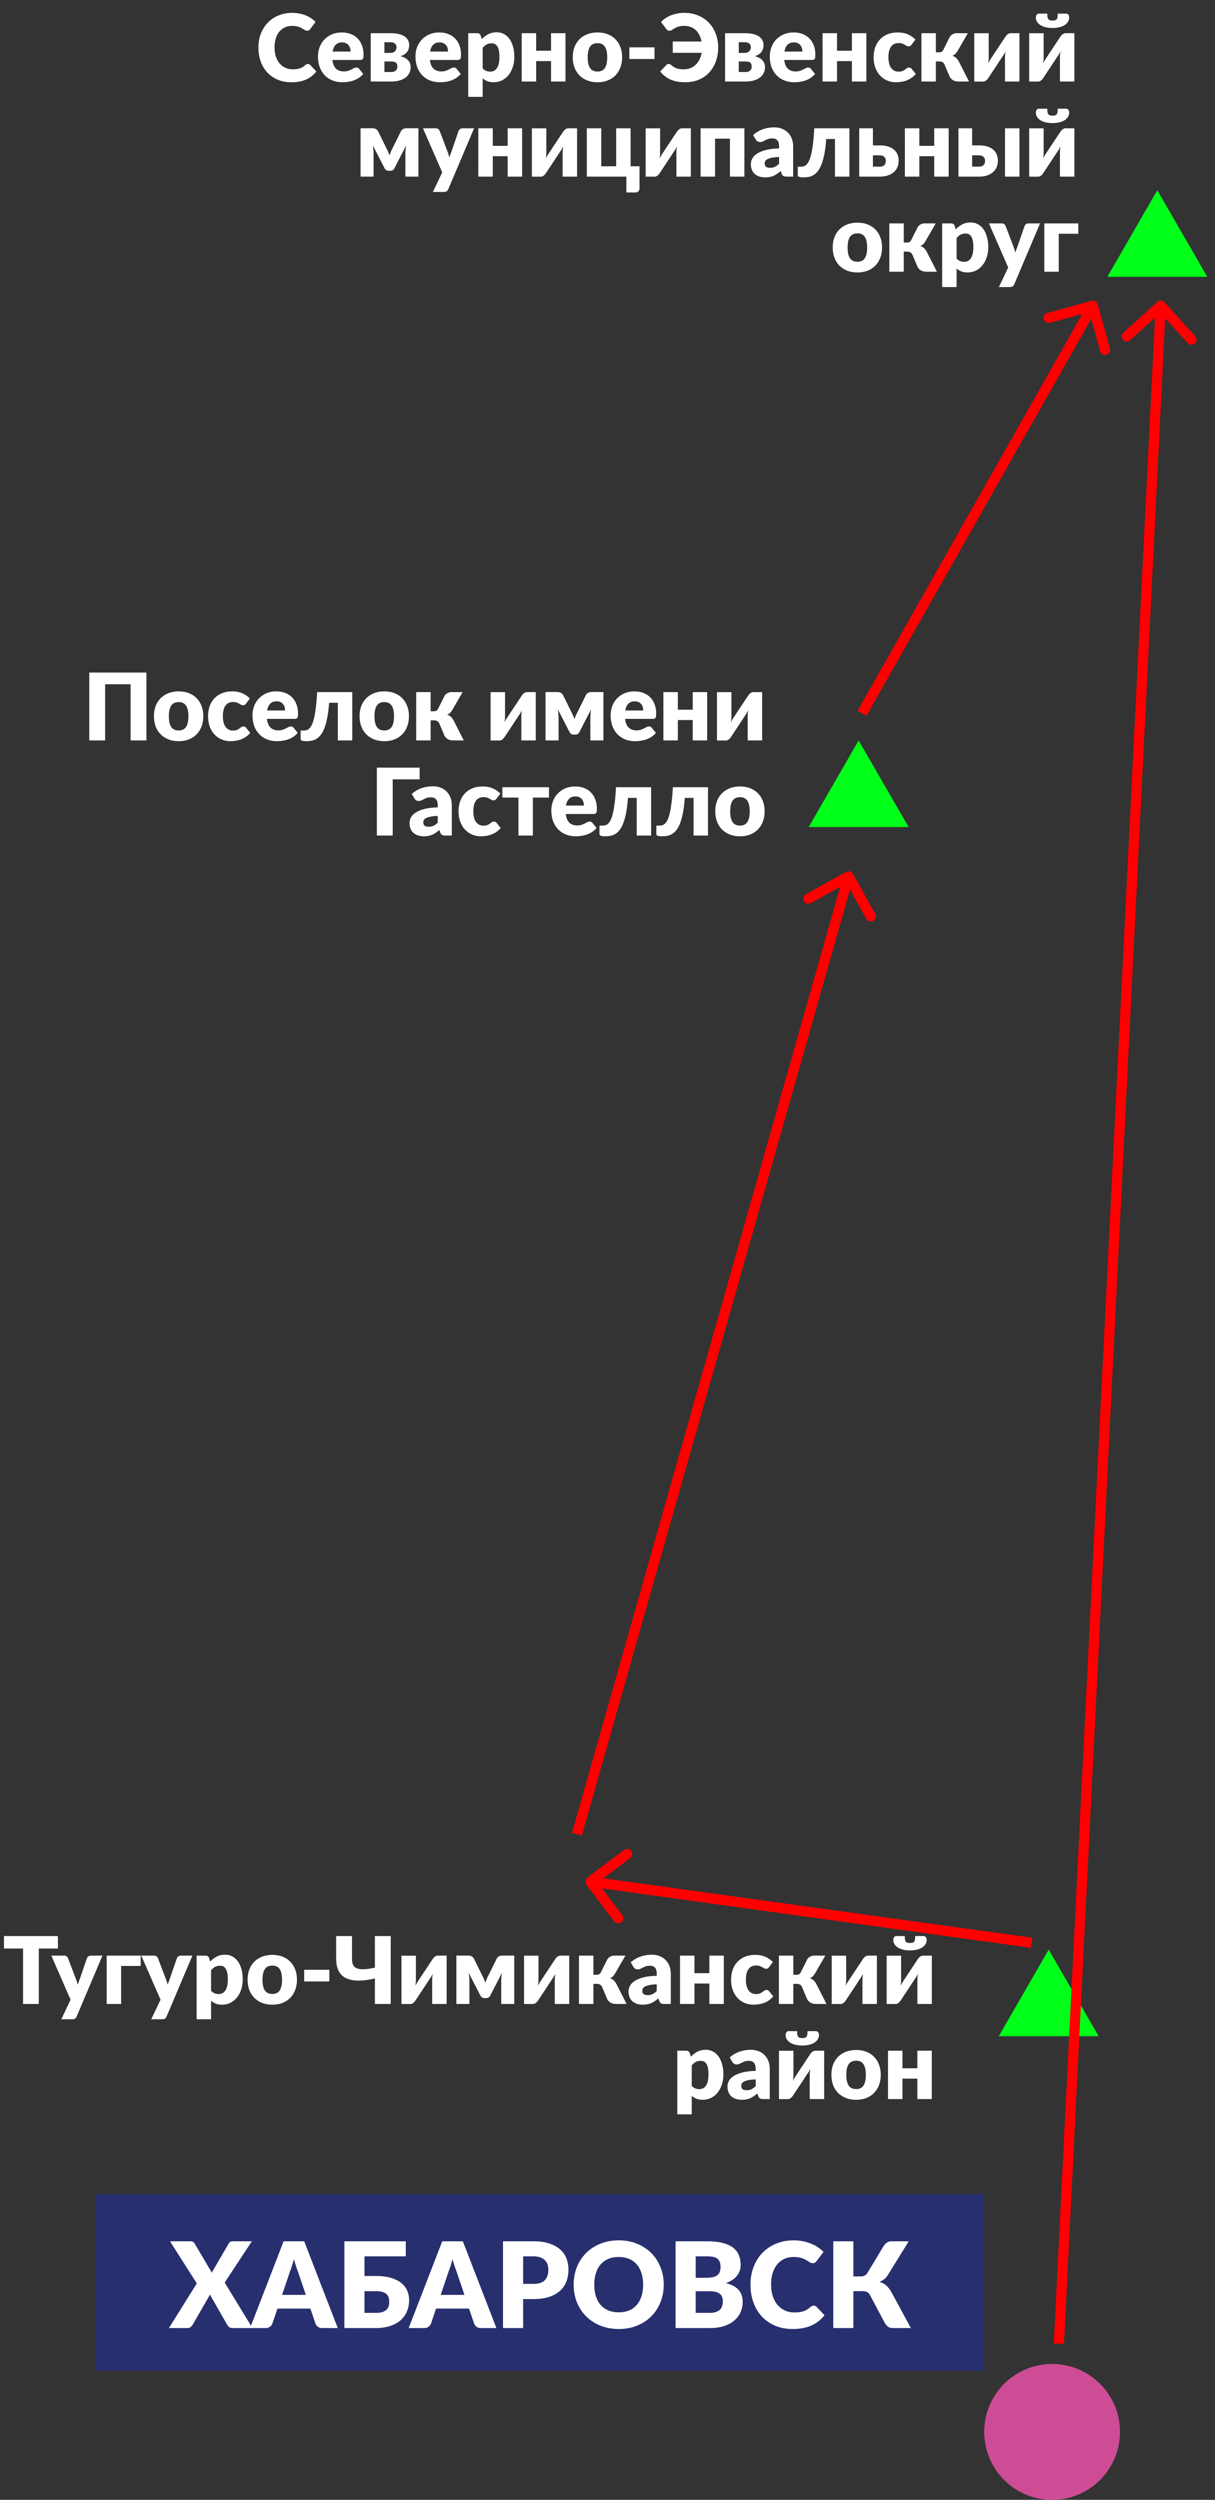<?xml version="1.0" encoding="UTF-8"?> <svg xmlns="http://www.w3.org/2000/svg" width="179" height="368" viewBox="0 0 179 368" fill="none"><rect x="0" y="0" width="179" height="368" fill="#333333" stroke="none"/> <path d="M154.5 287L161.861 299.75H147.139L154.5 287Z" fill="#00FF19"></path> <path d="M8.53 286.843H5.717V295H3.398V286.843H0.586V285.005H8.53V286.843ZM15.093 287.886L11.293 296.845C11.228 296.987 11.151 297.09 11.059 297.154C10.968 297.223 10.821 297.257 10.62 297.257H9.029L10.401 294.376L7.56 287.886H9.44C9.605 287.886 9.731 287.923 9.818 287.996C9.909 288.069 9.975 288.156 10.017 288.256L11.183 291.323C11.293 291.602 11.382 291.888 11.45 292.18C11.501 292.034 11.551 291.888 11.601 291.741C11.652 291.595 11.704 291.451 11.759 291.309L12.815 288.256C12.857 288.151 12.93 288.064 13.035 287.996C13.14 287.923 13.255 287.886 13.378 287.886H15.093ZM20.727 289.409H17.845V295H15.719V287.886H20.727V289.409ZM28.345 287.886L24.544 296.845C24.48 296.987 24.402 297.09 24.311 297.154C24.219 297.223 24.073 297.257 23.872 297.257H22.28L23.652 294.376L20.812 287.886H22.692C22.856 287.886 22.982 287.923 23.069 287.996C23.16 288.069 23.227 288.156 23.268 288.256L24.434 291.323C24.544 291.602 24.633 291.888 24.702 292.18C24.752 292.034 24.802 291.888 24.853 291.741C24.903 291.595 24.956 291.451 25.011 291.309L26.067 288.256C26.108 288.151 26.181 288.064 26.287 287.996C26.392 287.923 26.506 287.886 26.63 287.886H28.345ZM31.097 293.065C31.257 293.239 31.43 293.363 31.618 293.436C31.806 293.509 32.002 293.546 32.208 293.546C32.405 293.546 32.585 293.507 32.75 293.429C32.915 293.351 33.056 293.228 33.175 293.059C33.299 292.885 33.395 292.661 33.463 292.386C33.532 292.112 33.566 291.778 33.566 291.385C33.566 291.01 33.539 290.694 33.484 290.438C33.429 290.182 33.351 289.976 33.251 289.821C33.155 289.66 33.038 289.546 32.901 289.478C32.764 289.409 32.611 289.375 32.441 289.375C32.13 289.375 31.874 289.432 31.673 289.546C31.472 289.66 31.28 289.827 31.097 290.047V293.065ZM30.966 288.764C31.245 288.467 31.561 288.224 31.913 288.037C32.27 287.845 32.693 287.749 33.182 287.749C33.553 287.749 33.896 287.831 34.211 287.996C34.527 288.16 34.799 288.398 35.028 288.709C35.256 289.02 35.435 289.402 35.563 289.855C35.695 290.303 35.762 290.813 35.762 291.385C35.762 291.92 35.686 292.414 35.535 292.866C35.389 293.319 35.181 293.713 34.911 294.046C34.646 294.38 34.325 294.641 33.95 294.828C33.58 295.016 33.169 295.11 32.716 295.11C32.345 295.11 32.034 295.057 31.783 294.952C31.531 294.847 31.302 294.705 31.097 294.527V297.257H28.97V287.886H30.287C30.552 287.886 30.726 288.005 30.808 288.243L30.966 288.764ZM40.128 287.776C40.667 287.776 41.159 287.861 41.603 288.03C42.046 288.199 42.426 288.442 42.742 288.757C43.062 289.073 43.309 289.457 43.482 289.91C43.661 290.358 43.75 290.863 43.75 291.426C43.75 291.993 43.661 292.505 43.482 292.963C43.309 293.415 43.062 293.802 42.742 294.122C42.426 294.437 42.046 294.682 41.603 294.856C41.159 295.025 40.667 295.11 40.128 295.11C39.584 295.11 39.087 295.025 38.639 294.856C38.195 294.682 37.811 294.437 37.486 294.122C37.166 293.802 36.917 293.415 36.739 292.963C36.565 292.505 36.478 291.993 36.478 291.426C36.478 290.863 36.565 290.358 36.739 289.91C36.917 289.457 37.166 289.073 37.486 288.757C37.811 288.442 38.195 288.199 38.639 288.03C39.087 287.861 39.584 287.776 40.128 287.776ZM40.128 293.532C40.617 293.532 40.976 293.36 41.205 293.017C41.438 292.67 41.555 292.144 41.555 291.44C41.555 290.735 41.438 290.212 41.205 289.869C40.976 289.526 40.617 289.354 40.128 289.354C39.625 289.354 39.257 289.526 39.023 289.869C38.79 290.212 38.673 290.735 38.673 291.44C38.673 292.144 38.79 292.67 39.023 293.017C39.257 293.36 39.625 293.532 40.128 293.532ZM44.814 289.971H48.519V291.687H44.814V289.971ZM57.565 285.005V295H55.232V291.247C54.688 291.371 54.169 291.46 53.675 291.515C53.185 291.57 52.728 291.579 52.303 291.542C51.882 291.506 51.5 291.419 51.157 291.282C50.814 291.145 50.521 290.948 50.279 290.692C50.037 290.431 49.849 290.106 49.716 289.718C49.588 289.329 49.524 288.865 49.524 288.325V285.005H51.857V288.332C51.857 288.657 51.9 288.938 51.987 289.176C52.074 289.413 52.241 289.594 52.488 289.718C52.735 289.841 53.078 289.901 53.517 289.896C53.956 289.891 54.528 289.811 55.232 289.656V285.005H57.565ZM65.799 287.886V295H63.672V291.378C63.672 291.259 63.679 291.131 63.693 290.994C63.706 290.852 63.725 290.708 63.748 290.561C63.638 290.808 63.521 291.016 63.398 291.186C63.389 291.195 63.35 291.25 63.281 291.35C63.217 291.451 63.132 291.581 63.027 291.741C62.927 291.897 62.81 292.073 62.677 292.27C62.549 292.466 62.417 292.668 62.279 292.873C61.959 293.354 61.6 293.896 61.202 294.499C61.161 294.559 61.113 294.62 61.058 294.684C61.008 294.744 60.951 294.799 60.887 294.849C60.823 294.895 60.754 294.934 60.681 294.966C60.608 294.993 60.53 295.007 60.448 295.007H59.144V287.893H61.271V291.515C61.271 291.629 61.264 291.757 61.25 291.899C61.237 292.041 61.218 292.185 61.196 292.331C61.305 292.084 61.422 291.876 61.545 291.707C61.55 291.698 61.587 291.643 61.655 291.542C61.724 291.442 61.808 291.314 61.909 291.158C62.014 290.998 62.131 290.82 62.259 290.623C62.392 290.427 62.526 290.225 62.664 290.019C62.984 289.539 63.343 288.997 63.741 288.394C63.782 288.334 63.828 288.275 63.878 288.215C63.933 288.151 63.992 288.096 64.056 288.051C64.12 288 64.189 287.961 64.262 287.934C64.335 287.902 64.413 287.886 64.495 287.886H65.799ZM75.764 287.879V295H73.844V291.632C73.844 291.458 73.853 291.261 73.871 291.042C73.889 290.822 73.917 290.614 73.953 290.417L72.211 293.793C72.083 294.026 71.884 294.142 71.614 294.142H71.388C71.118 294.142 70.919 294.026 70.791 293.793L69.041 290.404C69.078 290.605 69.106 290.815 69.124 291.035C69.147 291.254 69.158 291.453 69.158 291.632V295H67.237V287.879H69.021C69.167 287.879 69.311 287.911 69.453 287.975C69.599 288.035 69.723 288.156 69.823 288.339L71.024 290.774C71.115 290.934 71.2 291.108 71.278 291.295C71.356 291.478 71.429 291.666 71.497 291.858C71.566 291.666 71.639 291.478 71.717 291.295C71.795 291.108 71.879 290.934 71.971 290.774L73.178 288.339C73.279 288.151 73.4 288.028 73.542 287.968C73.688 287.909 73.835 287.879 73.981 287.879H75.764ZM83.86 287.886V295H81.734V291.378C81.734 291.259 81.741 291.131 81.754 290.994C81.768 290.852 81.786 290.708 81.809 290.561C81.7 290.808 81.583 291.016 81.459 291.186C81.45 291.195 81.411 291.25 81.343 291.35C81.279 291.451 81.194 291.581 81.089 291.741C80.988 291.897 80.872 292.073 80.739 292.27C80.611 292.466 80.478 292.668 80.341 292.873C80.021 293.354 79.662 293.896 79.264 294.499C79.223 294.559 79.175 294.62 79.12 294.684C79.07 294.744 79.013 294.799 78.948 294.849C78.885 294.895 78.816 294.934 78.743 294.966C78.669 294.993 78.592 295.007 78.509 295.007H77.206V287.893H79.333V291.515C79.333 291.629 79.326 291.757 79.312 291.899C79.298 292.041 79.28 292.185 79.257 292.331C79.367 292.084 79.484 291.876 79.607 291.707C79.612 291.698 79.648 291.643 79.717 291.542C79.785 291.442 79.87 291.314 79.971 291.158C80.076 290.998 80.192 290.82 80.32 290.623C80.453 290.427 80.588 290.225 80.725 290.019C81.045 289.539 81.404 288.997 81.802 288.394C81.844 288.334 81.889 288.275 81.94 288.215C81.994 288.151 82.054 288.096 82.118 288.051C82.182 288 82.251 287.961 82.324 287.934C82.397 287.902 82.475 287.886 82.557 287.886H83.86ZM89.484 288.421C89.589 288.261 89.728 288.133 89.902 288.037C90.081 287.936 90.266 287.886 90.458 287.886H92.139L90.643 290.472C90.529 290.664 90.412 290.82 90.293 290.939C90.174 291.058 90.03 291.149 89.861 291.213C90.094 291.291 90.284 291.401 90.43 291.542C90.577 291.684 90.707 291.863 90.821 292.078L92.31 295H90.842C90.654 295 90.49 294.986 90.348 294.959C90.211 294.927 90.087 294.881 89.978 294.822C89.868 294.762 89.772 294.689 89.689 294.602C89.607 294.515 89.532 294.415 89.463 294.3L88.709 292.51C88.64 292.35 88.539 292.233 88.407 292.16C88.279 292.082 88.13 292.043 87.961 292.043H87.426V295H85.299V287.886H87.426V290.705H87.865C88.057 290.705 88.198 290.676 88.29 290.616C88.386 290.552 88.471 290.447 88.544 290.301L89.484 288.421ZM96.754 292.105C96.329 292.123 95.979 292.16 95.704 292.215C95.43 292.27 95.213 292.338 95.053 292.421C94.892 292.503 94.781 292.597 94.716 292.702C94.657 292.807 94.627 292.921 94.627 293.045C94.627 293.287 94.694 293.459 94.826 293.559C94.959 293.655 95.153 293.703 95.409 293.703C95.684 293.703 95.924 293.655 96.13 293.559C96.335 293.463 96.543 293.308 96.754 293.093V292.105ZM92.926 288.874C93.356 288.494 93.832 288.213 94.353 288.03C94.879 287.842 95.441 287.749 96.04 287.749C96.47 287.749 96.857 287.82 97.2 287.961C97.547 288.099 97.84 288.293 98.078 288.545C98.32 288.791 98.506 289.086 98.634 289.429C98.762 289.773 98.826 290.148 98.826 290.555V295H97.852C97.65 295 97.497 294.973 97.392 294.918C97.291 294.863 97.207 294.748 97.138 294.575L96.987 294.184C96.809 294.335 96.637 294.467 96.473 294.582C96.308 294.696 96.136 294.794 95.958 294.877C95.784 294.954 95.597 295.011 95.396 295.048C95.199 295.089 94.979 295.11 94.737 295.11C94.412 295.11 94.117 295.069 93.852 294.986C93.587 294.899 93.36 294.774 93.173 294.609C92.99 294.444 92.848 294.241 92.748 293.998C92.647 293.751 92.597 293.468 92.597 293.148C92.597 292.892 92.661 292.633 92.789 292.373C92.917 292.107 93.139 291.867 93.454 291.652C93.77 291.433 94.195 291.25 94.73 291.103C95.265 290.957 95.94 290.875 96.754 290.856V290.555C96.754 290.138 96.667 289.839 96.493 289.656C96.324 289.468 96.082 289.375 95.766 289.375C95.514 289.375 95.309 289.402 95.149 289.457C94.989 289.512 94.844 289.574 94.716 289.642C94.593 289.711 94.472 289.773 94.353 289.827C94.234 289.882 94.092 289.91 93.927 289.91C93.781 289.91 93.658 289.873 93.557 289.8C93.456 289.727 93.374 289.64 93.31 289.539L92.926 288.874ZM106.634 287.886V295H104.507V291.995H102.312V295H100.185V287.886H102.312V290.472H104.507V287.886H106.634ZM113.305 289.574C113.241 289.651 113.179 289.713 113.119 289.759C113.06 289.805 112.975 289.827 112.865 289.827C112.76 289.827 112.664 289.802 112.577 289.752C112.495 289.702 112.401 289.647 112.296 289.587C112.191 289.523 112.067 289.466 111.926 289.416C111.784 289.365 111.608 289.34 111.397 289.34C111.137 289.34 110.91 289.388 110.718 289.484C110.531 289.58 110.375 289.718 110.252 289.896C110.128 290.074 110.037 290.294 109.977 290.555C109.918 290.811 109.888 291.101 109.888 291.426C109.888 292.107 110.018 292.631 110.279 292.997C110.544 293.363 110.908 293.546 111.37 293.546C111.617 293.546 111.811 293.516 111.953 293.456C112.099 293.392 112.223 293.324 112.324 293.251C112.424 293.173 112.516 293.102 112.598 293.038C112.685 292.974 112.792 292.942 112.92 292.942C113.09 292.942 113.218 293.004 113.305 293.127L113.922 293.889C113.702 294.14 113.471 294.346 113.229 294.506C112.987 294.662 112.737 294.785 112.481 294.877C112.23 294.963 111.976 295.023 111.72 295.055C111.464 295.091 111.214 295.11 110.972 295.11C110.538 295.11 110.121 295.027 109.724 294.863C109.33 294.698 108.983 294.46 108.681 294.149C108.383 293.834 108.146 293.447 107.967 292.99C107.793 292.533 107.707 292.011 107.707 291.426C107.707 290.914 107.782 290.436 107.933 289.992C108.088 289.544 108.315 289.157 108.612 288.833C108.914 288.503 109.284 288.245 109.724 288.057C110.167 287.87 110.679 287.776 111.26 287.776C111.818 287.776 112.308 287.865 112.728 288.044C113.149 288.222 113.529 288.483 113.867 288.826L113.305 289.574ZM118.934 288.421C119.04 288.261 119.179 288.133 119.353 288.037C119.531 287.936 119.717 287.886 119.909 287.886H121.589L120.094 290.472C119.979 290.664 119.863 290.82 119.744 290.939C119.625 291.058 119.481 291.149 119.312 291.213C119.545 291.291 119.735 291.401 119.881 291.542C120.028 291.684 120.158 291.863 120.272 292.078L121.761 295H120.293C120.105 295 119.941 294.986 119.799 294.959C119.662 294.927 119.538 294.881 119.428 294.822C119.319 294.762 119.223 294.689 119.14 294.602C119.058 294.515 118.982 294.415 118.914 294.3L118.159 292.51C118.091 292.35 117.99 292.233 117.857 292.16C117.729 292.082 117.581 292.043 117.411 292.043H116.876V295H114.75V287.886H116.876V290.705H117.315C117.508 290.705 117.649 290.676 117.741 290.616C117.837 290.552 117.921 290.447 117.995 290.301L118.934 288.421ZM129.189 287.886V295H127.062V291.378C127.062 291.259 127.069 291.131 127.083 290.994C127.097 290.852 127.115 290.708 127.138 290.561C127.028 290.808 126.911 291.016 126.788 291.186C126.779 291.195 126.74 291.25 126.671 291.35C126.607 291.451 126.523 291.581 126.417 291.741C126.317 291.897 126.2 292.073 126.067 292.27C125.939 292.466 125.807 292.668 125.67 292.873C125.349 293.354 124.99 293.896 124.593 294.499C124.551 294.559 124.503 294.62 124.448 294.684C124.398 294.744 124.341 294.799 124.277 294.849C124.213 294.895 124.144 294.934 124.071 294.966C123.998 294.993 123.92 295.007 123.838 295.007H122.534V287.893H124.661V291.515C124.661 291.629 124.654 291.757 124.641 291.899C124.627 292.041 124.609 292.185 124.586 292.331C124.695 292.084 124.812 291.876 124.936 291.707C124.94 291.698 124.977 291.643 125.045 291.542C125.114 291.442 125.199 291.314 125.299 291.158C125.404 290.998 125.521 290.82 125.649 290.623C125.782 290.427 125.917 290.225 126.054 290.019C126.374 289.539 126.733 288.997 127.131 288.394C127.172 288.334 127.218 288.275 127.268 288.215C127.323 288.151 127.382 288.096 127.446 288.051C127.51 288 127.579 287.961 127.652 287.934C127.725 287.902 127.803 287.886 127.885 287.886H129.189ZM137.282 287.886V295H135.155V291.378C135.155 291.259 135.162 291.131 135.176 290.994C135.189 290.852 135.208 290.708 135.231 290.561C135.121 290.808 135.004 291.016 134.881 291.186C134.872 291.195 134.833 291.25 134.764 291.35C134.7 291.451 134.615 291.581 134.51 291.741C134.41 291.897 134.293 292.073 134.16 292.27C134.032 292.466 133.9 292.668 133.763 292.873C133.442 293.354 133.083 293.896 132.685 294.499C132.644 294.559 132.596 294.62 132.541 294.684C132.491 294.744 132.434 294.799 132.37 294.849C132.306 294.895 132.237 294.934 132.164 294.966C132.091 294.993 132.013 295.007 131.931 295.007H130.627V287.893H132.754V291.515C132.754 291.629 132.747 291.757 132.733 291.899C132.72 292.041 132.701 292.185 132.679 292.331C132.788 292.084 132.905 291.876 133.028 291.707C133.033 291.698 133.07 291.643 133.138 291.542C133.207 291.442 133.291 291.314 133.392 291.158C133.497 290.998 133.614 290.82 133.742 290.623C133.875 290.427 134.009 290.225 134.147 290.019C134.467 289.539 134.826 288.997 135.224 288.394C135.265 288.334 135.311 288.275 135.361 288.215C135.416 288.151 135.475 288.096 135.539 288.051C135.603 288 135.672 287.961 135.745 287.934C135.818 287.902 135.896 287.886 135.978 287.886H137.282ZM134.064 286.027C134.22 286.027 134.348 286.011 134.449 285.979C134.549 285.947 134.627 285.892 134.682 285.814C134.741 285.736 134.78 285.633 134.798 285.505C134.821 285.373 134.833 285.206 134.833 285.005H136.095C136.168 285.005 136.23 285.023 136.28 285.06C136.335 285.092 136.379 285.135 136.411 285.19C136.447 285.24 136.475 285.3 136.493 285.368C136.511 285.432 136.52 285.499 136.52 285.567C136.52 285.81 136.459 286.027 136.335 286.219C136.216 286.406 136.047 286.569 135.827 286.706C135.612 286.839 135.354 286.942 135.052 287.015C134.755 287.083 134.426 287.118 134.064 287.118C133.703 287.118 133.371 287.083 133.07 287.015C132.772 286.942 132.514 286.839 132.294 286.706C132.079 286.569 131.91 286.406 131.787 286.219C131.668 286.027 131.608 285.81 131.608 285.567C131.608 285.499 131.618 285.432 131.636 285.368C131.654 285.3 131.679 285.24 131.711 285.19C131.748 285.135 131.791 285.092 131.842 285.06C131.897 285.023 131.961 285.005 132.034 285.005H133.296C133.296 285.206 133.305 285.373 133.323 285.505C133.346 285.633 133.385 285.736 133.44 285.814C133.5 285.892 133.577 285.947 133.673 285.979C133.774 286.011 133.904 286.027 134.064 286.027ZM101.91 307.065C102.07 307.239 102.244 307.363 102.431 307.436C102.619 307.509 102.815 307.546 103.021 307.546C103.218 307.546 103.398 307.507 103.563 307.429C103.728 307.351 103.87 307.228 103.988 307.059C104.112 306.885 104.208 306.661 104.277 306.386C104.345 306.112 104.38 305.778 104.38 305.385C104.38 305.01 104.352 304.694 104.297 304.438C104.242 304.182 104.165 303.976 104.064 303.821C103.968 303.66 103.851 303.546 103.714 303.478C103.577 303.409 103.424 303.375 103.254 303.375C102.943 303.375 102.687 303.432 102.486 303.546C102.285 303.66 102.093 303.827 101.91 304.047V307.065ZM101.779 302.764C102.058 302.467 102.374 302.224 102.726 302.037C103.083 301.845 103.506 301.749 103.995 301.749C104.366 301.749 104.709 301.831 105.024 301.996C105.34 302.16 105.612 302.398 105.841 302.709C106.069 303.02 106.248 303.402 106.376 303.855C106.508 304.303 106.575 304.813 106.575 305.385C106.575 305.92 106.499 306.414 106.348 306.866C106.202 307.319 105.994 307.713 105.724 308.046C105.459 308.38 105.139 308.641 104.764 308.828C104.393 309.016 103.982 309.11 103.529 309.11C103.158 309.11 102.847 309.057 102.596 308.952C102.344 308.847 102.116 308.705 101.91 308.527V311.257H99.783V301.886H101.1C101.366 301.886 101.539 302.005 101.622 302.243L101.779 302.764ZM111.332 306.105C110.907 306.123 110.557 306.16 110.282 306.215C110.008 306.27 109.791 306.338 109.631 306.421C109.471 306.503 109.358 306.597 109.294 306.702C109.235 306.807 109.205 306.921 109.205 307.045C109.205 307.287 109.272 307.459 109.404 307.559C109.537 307.655 109.731 307.703 109.987 307.703C110.262 307.703 110.502 307.655 110.708 307.559C110.913 307.463 111.122 307.308 111.332 307.093V306.105ZM107.504 302.874C107.934 302.494 108.409 302.213 108.931 302.03C109.457 301.842 110.019 301.749 110.618 301.749C111.048 301.749 111.435 301.82 111.778 301.961C112.125 302.099 112.418 302.293 112.656 302.545C112.898 302.791 113.084 303.086 113.212 303.429C113.34 303.773 113.404 304.148 113.404 304.555V309H112.43C112.228 309 112.075 308.973 111.97 308.918C111.869 308.863 111.785 308.748 111.716 308.575L111.565 308.184C111.387 308.335 111.215 308.467 111.051 308.582C110.886 308.696 110.714 308.794 110.536 308.877C110.362 308.954 110.175 309.011 109.974 309.048C109.777 309.089 109.557 309.11 109.315 309.11C108.99 309.11 108.695 309.069 108.43 308.986C108.165 308.899 107.938 308.774 107.751 308.609C107.568 308.444 107.426 308.241 107.326 307.998C107.225 307.751 107.175 307.468 107.175 307.148C107.175 306.892 107.239 306.633 107.367 306.373C107.495 306.107 107.717 305.867 108.032 305.652C108.348 305.433 108.773 305.25 109.308 305.103C109.843 304.957 110.518 304.875 111.332 304.856V304.555C111.332 304.138 111.245 303.839 111.071 303.656C110.902 303.468 110.66 303.375 110.344 303.375C110.093 303.375 109.887 303.402 109.727 303.457C109.567 303.512 109.422 303.574 109.294 303.642C109.171 303.711 109.05 303.773 108.931 303.827C108.812 303.882 108.67 303.91 108.506 303.91C108.359 303.91 108.236 303.873 108.135 303.8C108.034 303.727 107.952 303.64 107.888 303.539L107.504 302.874ZM121.418 301.886V309H119.291V305.378C119.291 305.259 119.298 305.131 119.311 304.994C119.325 304.852 119.343 304.708 119.366 304.561C119.257 304.808 119.14 305.016 119.016 305.186C119.007 305.195 118.968 305.25 118.9 305.35C118.836 305.451 118.751 305.581 118.646 305.741C118.545 305.897 118.429 306.073 118.296 306.27C118.168 306.466 118.035 306.668 117.898 306.873C117.578 307.354 117.219 307.896 116.821 308.499C116.78 308.559 116.732 308.62 116.677 308.684C116.627 308.744 116.57 308.799 116.506 308.849C116.442 308.895 116.373 308.934 116.3 308.966C116.227 308.993 116.149 309.007 116.067 309.007H114.763V301.893H116.89V305.515C116.89 305.629 116.883 305.757 116.869 305.899C116.855 306.041 116.837 306.185 116.814 306.331C116.924 306.084 117.041 305.876 117.164 305.707C117.169 305.698 117.205 305.643 117.274 305.542C117.343 305.442 117.427 305.314 117.528 305.158C117.633 304.998 117.75 304.82 117.878 304.623C118.01 304.427 118.145 304.225 118.282 304.019C118.603 303.539 118.962 302.997 119.359 302.394C119.401 302.334 119.446 302.275 119.497 302.215C119.552 302.151 119.611 302.096 119.675 302.051C119.739 302 119.808 301.961 119.881 301.934C119.954 301.902 120.032 301.886 120.114 301.886H121.418ZM118.2 300.027C118.356 300.027 118.484 300.011 118.584 299.979C118.685 299.947 118.763 299.892 118.818 299.814C118.877 299.736 118.916 299.633 118.934 299.505C118.957 299.373 118.968 299.206 118.968 299.005H120.231C120.304 299.005 120.366 299.023 120.416 299.06C120.471 299.092 120.514 299.135 120.546 299.19C120.583 299.24 120.61 299.3 120.629 299.368C120.647 299.432 120.656 299.499 120.656 299.567C120.656 299.81 120.594 300.027 120.471 300.219C120.352 300.406 120.183 300.569 119.963 300.706C119.748 300.839 119.49 300.942 119.188 301.015C118.891 301.083 118.561 301.118 118.2 301.118C117.839 301.118 117.507 301.083 117.205 301.015C116.908 300.942 116.65 300.839 116.43 300.706C116.215 300.569 116.046 300.406 115.922 300.219C115.804 300.027 115.744 299.81 115.744 299.567C115.744 299.499 115.753 299.432 115.772 299.368C115.79 299.3 115.815 299.24 115.847 299.19C115.884 299.135 115.927 299.092 115.977 299.06C116.032 299.023 116.096 299.005 116.169 299.005H117.432C117.432 299.206 117.441 299.373 117.459 299.505C117.482 299.633 117.521 299.736 117.576 299.814C117.635 299.892 117.713 299.947 117.809 299.979C117.91 300.011 118.04 300.027 118.2 300.027ZM126.135 301.776C126.675 301.776 127.167 301.861 127.61 302.03C128.054 302.199 128.433 302.442 128.749 302.757C129.069 303.073 129.316 303.457 129.49 303.91C129.668 304.358 129.757 304.863 129.757 305.426C129.757 305.993 129.668 306.505 129.49 306.963C129.316 307.415 129.069 307.802 128.749 308.122C128.433 308.437 128.054 308.682 127.61 308.856C127.167 309.025 126.675 309.11 126.135 309.11C125.591 309.11 125.095 309.025 124.647 308.856C124.203 308.682 123.819 308.437 123.494 308.122C123.174 307.802 122.925 307.415 122.746 306.963C122.572 306.505 122.486 305.993 122.486 305.426C122.486 304.863 122.572 304.358 122.746 303.91C122.925 303.457 123.174 303.073 123.494 302.757C123.819 302.442 124.203 302.199 124.647 302.03C125.095 301.861 125.591 301.776 126.135 301.776ZM126.135 307.532C126.625 307.532 126.984 307.36 127.212 307.017C127.446 306.67 127.562 306.144 127.562 305.44C127.562 304.735 127.446 304.212 127.212 303.869C126.984 303.526 126.625 303.354 126.135 303.354C125.632 303.354 125.264 303.526 125.031 303.869C124.797 304.212 124.681 304.735 124.681 305.44C124.681 306.144 124.797 306.67 125.031 307.017C125.264 307.36 125.632 307.532 126.135 307.532ZM137.277 301.886V309H135.15V305.995H132.955V309H130.828V301.886H132.955V304.472H135.15V301.886H137.277Z" fill="white"></path> <path d="M86.547 276.402C86.217 276.652 86.152 277.122 86.402 277.453L90.475 282.835C90.725 283.165 91.195 283.231 91.526 282.981C91.856 282.731 91.921 282.26 91.671 281.93L88.051 277.145L92.835 273.525C93.165 273.275 93.231 272.804 92.981 272.474C92.731 272.144 92.26 272.079 91.93 272.329L86.547 276.402ZM152.103 285.257L87.103 276.257L86.897 277.743L151.897 286.743L152.103 285.257Z" fill="#FF0000"></path> <path d="M125.655 128.635C125.453 128.273 124.996 128.143 124.635 128.345L118.74 131.634C118.378 131.836 118.249 132.293 118.451 132.655C118.653 133.016 119.109 133.146 119.471 132.944L124.711 130.02L127.634 135.26C127.836 135.622 128.293 135.751 128.655 135.549C129.016 135.347 129.146 134.891 128.944 134.529L125.655 128.635ZM85.722 270.205L125.722 129.205L124.278 128.795L84.278 269.795L85.722 270.205Z" fill="#FF0000"></path> <path d="M161.723 44.8C161.612 44.401 161.199 44.167 160.8 44.277L154.294 46.077C153.895 46.187 153.661 46.6 153.771 46.999C153.882 47.399 154.295 47.633 154.694 47.522L160.477 45.923L162.077 51.706C162.187 52.105 162.6 52.339 162.999 52.229C163.399 52.118 163.633 51.705 163.522 51.306L161.723 44.8ZM127.653 105.37L161.653 45.37L160.347 44.63L126.347 104.63L127.653 105.37Z" fill="#FF0000"></path> <path d="M171.556 44.497C171.278 44.19 170.804 44.166 170.497 44.444L165.491 48.972C165.184 49.25 165.161 49.725 165.438 50.032C165.716 50.339 166.191 50.363 166.498 50.085L170.947 46.059L174.973 50.509C175.25 50.816 175.725 50.839 176.032 50.562C176.339 50.284 176.363 49.809 176.085 49.502L171.556 44.497ZM156.749 345.037L171.749 45.037L170.251 44.962L155.251 344.963L156.749 345.037Z" fill="#FF0000"></path> <circle cx="155" cy="358" r="10" fill="#CE4C95"></circle> <rect x="14" y="323" width="131" height="26" fill="#282F6E"></rect> <path d="M37.193 342.712H34.23C34.038 342.712 33.88 342.665 33.757 342.572C33.64 342.478 33.547 342.367 33.477 342.239L30.917 337.768C30.87 337.897 30.818 338.008 30.759 338.101L28.375 342.239C28.293 342.355 28.197 342.464 28.086 342.563C27.974 342.662 27.831 342.712 27.656 342.712H24.886L28.997 336.138L25.044 329.94H28.007C28.2 329.94 28.34 329.966 28.427 330.019C28.521 330.066 28.603 330.148 28.673 330.264L31.215 334.568C31.244 334.492 31.276 334.419 31.311 334.349C31.352 334.279 31.396 334.206 31.443 334.13L33.669 330.308C33.751 330.18 33.836 330.086 33.924 330.028C34.017 329.969 34.131 329.94 34.266 329.94H37.106L33.1 336.015L37.193 342.712ZM45.055 337.829L43.872 334.332C43.784 334.11 43.691 333.85 43.591 333.552C43.492 333.248 43.392 332.92 43.293 332.57C43.205 332.926 43.112 333.256 43.013 333.56C42.913 333.864 42.82 334.127 42.732 334.349L41.557 337.829H45.055ZM49.762 342.712H47.466C47.209 342.712 47.001 342.653 46.843 342.537C46.685 342.414 46.566 342.259 46.484 342.072L45.73 339.845H40.874L40.12 342.072C40.056 342.236 39.939 342.385 39.769 342.519C39.606 342.648 39.401 342.712 39.156 342.712H36.841L41.785 329.94H44.818L49.762 342.712ZM55.417 340.477C55.808 340.477 56.13 340.433 56.381 340.345C56.632 340.257 56.828 340.141 56.968 339.994C57.114 339.843 57.214 339.673 57.266 339.486C57.319 339.299 57.345 339.103 57.345 338.899C57.345 338.665 57.319 338.449 57.266 338.25C57.214 338.051 57.114 337.882 56.968 337.742C56.828 337.596 56.632 337.485 56.381 337.409C56.13 337.327 55.808 337.286 55.417 337.286H53.699V340.477H55.417ZM55.417 335.051C56.299 335.051 57.047 335.147 57.661 335.34C58.28 335.533 58.783 335.793 59.169 336.12C59.554 336.441 59.835 336.818 60.01 337.251C60.185 337.677 60.273 338.127 60.273 338.601C60.273 339.214 60.162 339.775 59.94 340.284C59.724 340.786 59.408 341.219 58.993 341.581C58.578 341.938 58.07 342.215 57.468 342.414C56.866 342.613 56.182 342.712 55.417 342.712H50.736V329.94H59.782V332.158H53.699V335.051H55.417ZM68.425 337.829L67.242 334.332C67.154 334.11 67.06 333.85 66.961 333.552C66.862 333.248 66.762 332.92 66.663 332.57C66.575 332.926 66.482 333.256 66.382 333.56C66.283 333.864 66.19 334.127 66.102 334.349L64.927 337.829H68.425ZM73.132 342.712H70.836C70.578 342.712 70.371 342.653 70.213 342.537C70.055 342.414 69.936 342.259 69.854 342.072L69.1 339.845H64.244L63.49 342.072C63.425 342.236 63.309 342.385 63.139 342.519C62.975 342.648 62.771 342.712 62.526 342.712H60.211L65.155 329.94H68.188L73.132 342.712ZM78.611 336.208C79.383 336.208 79.938 336.024 80.277 335.655C80.616 335.287 80.785 334.773 80.785 334.113C80.785 333.82 80.742 333.555 80.654 333.315C80.566 333.075 80.432 332.871 80.251 332.701C80.075 332.526 79.85 332.392 79.576 332.298C79.307 332.205 78.985 332.158 78.611 332.158H77.069V336.208H78.611ZM78.611 329.94C79.511 329.94 80.283 330.048 80.926 330.264C81.574 330.475 82.106 330.767 82.521 331.141C82.942 331.515 83.251 331.956 83.45 332.465C83.649 332.973 83.748 333.522 83.748 334.113C83.748 334.75 83.646 335.334 83.441 335.866C83.237 336.398 82.924 336.853 82.503 337.233C82.083 337.613 81.548 337.911 80.899 338.127C80.257 338.338 79.494 338.443 78.611 338.443H77.069V342.712H74.106V329.94H78.611ZM97.787 336.322C97.787 337.245 97.626 338.104 97.305 338.899C96.989 339.694 96.542 340.386 95.963 340.976C95.385 341.561 94.686 342.019 93.868 342.353C93.056 342.686 92.153 342.852 91.16 342.852C90.166 342.852 89.26 342.686 88.442 342.353C87.624 342.019 86.923 341.561 86.338 340.976C85.76 340.386 85.31 339.694 84.988 338.899C84.673 338.104 84.515 337.245 84.515 336.322C84.515 335.398 84.673 334.539 84.988 333.744C85.31 332.95 85.76 332.26 86.338 331.676C86.923 331.091 87.624 330.633 88.442 330.299C89.26 329.966 90.166 329.8 91.16 329.8C92.153 329.8 93.056 329.969 93.868 330.308C94.686 330.641 95.385 331.1 95.963 331.684C96.542 332.269 96.989 332.958 97.305 333.753C97.626 334.548 97.787 335.404 97.787 336.322ZM94.754 336.322C94.754 335.69 94.672 335.124 94.508 334.621C94.344 334.113 94.108 333.683 93.798 333.332C93.494 332.982 93.12 332.713 92.676 332.526C92.232 332.339 91.726 332.245 91.16 332.245C90.587 332.245 90.076 332.339 89.626 332.526C89.181 332.713 88.805 332.982 88.495 333.332C88.191 333.683 87.957 334.113 87.793 334.621C87.63 335.124 87.548 335.69 87.548 336.322C87.548 336.959 87.63 337.531 87.793 338.04C87.957 338.542 88.191 338.969 88.495 339.32C88.805 339.67 89.181 339.939 89.626 340.126C90.076 340.307 90.587 340.398 91.16 340.398C91.726 340.398 92.232 340.307 92.676 340.126C93.12 339.939 93.494 339.67 93.798 339.32C94.108 338.969 94.344 338.542 94.508 338.04C94.672 337.531 94.754 336.959 94.754 336.322ZM104.579 340.477C104.971 340.477 105.289 340.427 105.535 340.328C105.786 340.228 105.982 340.1 106.122 339.942C106.262 339.784 106.359 339.606 106.411 339.407C106.464 339.208 106.49 339.007 106.49 338.802C106.49 338.569 106.458 338.358 106.394 338.171C106.335 337.984 106.23 337.826 106.078 337.698C105.932 337.569 105.736 337.47 105.491 337.4C105.245 337.33 104.936 337.295 104.562 337.295H102.493V340.477H104.579ZM102.493 332.158V335.314H104.036C104.363 335.314 104.658 335.29 104.921 335.243C105.184 335.197 105.406 335.115 105.587 334.998C105.774 334.881 105.915 334.72 106.008 334.516C106.107 334.311 106.157 334.054 106.157 333.744C106.157 333.441 106.119 333.189 106.043 332.991C105.967 332.786 105.85 332.622 105.693 332.5C105.535 332.377 105.333 332.289 105.088 332.237C104.848 332.184 104.562 332.158 104.229 332.158H102.493ZM104.229 329.94C105.111 329.94 105.862 330.022 106.481 330.186C107.101 330.349 107.606 330.58 107.998 330.878C108.39 331.176 108.673 331.538 108.848 331.965C109.029 332.392 109.12 332.868 109.12 333.394C109.12 333.68 109.079 333.958 108.997 334.227C108.915 334.49 108.787 334.738 108.612 334.972C108.436 335.2 108.211 335.41 107.937 335.603C107.662 335.796 107.332 335.962 106.946 336.102C107.788 336.307 108.41 336.637 108.813 337.093C109.216 337.549 109.418 338.139 109.418 338.864C109.418 339.407 109.313 339.913 109.102 340.38C108.892 340.848 108.582 341.257 108.173 341.607C107.77 341.952 107.27 342.224 106.674 342.423C106.078 342.615 105.397 342.712 104.632 342.712H99.53V329.94H104.229ZM119.883 339.407C119.953 339.407 120.023 339.422 120.093 339.451C120.164 339.474 120.231 339.518 120.295 339.583L121.47 340.818C120.955 341.491 120.31 341.999 119.532 342.344C118.761 342.683 117.847 342.852 116.789 342.852C115.819 342.852 114.948 342.689 114.177 342.361C113.411 342.028 112.759 341.572 112.222 340.994C111.69 340.409 111.281 339.72 110.995 338.925C110.708 338.124 110.565 337.257 110.565 336.322C110.565 335.369 110.72 334.495 111.03 333.701C111.339 332.9 111.775 332.21 112.336 331.632C112.897 331.053 113.569 330.603 114.352 330.282C115.135 329.961 115.997 329.8 116.938 329.8C117.417 329.8 117.867 329.844 118.288 329.931C118.714 330.013 119.112 330.13 119.48 330.282C119.848 330.428 120.187 330.606 120.497 330.817C120.806 331.027 121.081 331.255 121.321 331.5L120.321 332.842C120.257 332.923 120.181 332.999 120.093 333.069C120.006 333.134 119.883 333.166 119.725 333.166C119.62 333.166 119.521 333.143 119.427 333.096C119.334 333.049 119.234 332.994 119.129 332.929C119.024 332.859 118.907 332.786 118.779 332.71C118.656 332.628 118.507 332.555 118.332 332.491C118.162 332.421 117.96 332.362 117.727 332.316C117.499 332.269 117.23 332.245 116.92 332.245C116.429 332.245 115.979 332.336 115.57 332.517C115.167 332.698 114.816 332.964 114.518 333.315C114.226 333.66 113.998 334.086 113.835 334.595C113.677 335.097 113.598 335.673 113.598 336.322C113.598 336.976 113.686 337.558 113.861 338.066C114.042 338.574 114.285 339.004 114.589 339.355C114.898 339.699 115.258 339.962 115.667 340.144C116.076 340.325 116.514 340.415 116.982 340.415C117.25 340.415 117.496 340.404 117.718 340.38C117.94 340.351 118.147 340.307 118.34 340.249C118.533 340.184 118.714 340.103 118.884 340.003C119.053 339.898 119.226 339.767 119.401 339.609C119.471 339.55 119.547 339.504 119.629 339.469C119.711 339.428 119.795 339.407 119.883 339.407ZM134.194 342.712H131.485C131.222 342.712 131 342.642 130.819 342.502C130.638 342.361 130.471 342.16 130.319 341.897L128.198 337.908C128.058 337.651 127.9 337.482 127.725 337.4C127.549 337.318 127.327 337.277 127.058 337.277H125.726V342.712H122.763V329.94H125.726V335.112H126.813C127.035 335.112 127.225 335.071 127.383 334.989C127.546 334.907 127.695 334.758 127.83 334.542L130.144 330.694C130.278 330.472 130.442 330.291 130.635 330.15C130.828 330.01 131.061 329.94 131.336 329.94H133.878L130.766 334.963C130.62 335.197 130.445 335.39 130.24 335.541C130.036 335.693 129.811 335.819 129.565 335.918C129.957 336.024 130.29 336.199 130.565 336.444C130.839 336.684 131.096 337.017 131.336 337.444L134.194 342.712Z" fill="white"></path> <path d="M126.5 109L133.861 121.75H119.139L126.5 109Z" fill="#00FF19"></path> <path d="M21.572 109H19.239V100.727H15.486V109H13.154V99.005H21.572V109ZM26.329 101.776C26.869 101.776 27.36 101.861 27.804 102.03C28.248 102.199 28.627 102.442 28.943 102.757C29.263 103.073 29.51 103.457 29.684 103.91C29.862 104.358 29.951 104.863 29.951 105.426C29.951 105.993 29.862 106.505 29.684 106.963C29.51 107.415 29.263 107.802 28.943 108.122C28.627 108.437 28.248 108.682 27.804 108.856C27.36 109.025 26.869 109.11 26.329 109.11C25.785 109.11 25.289 109.025 24.84 108.856C24.397 108.682 24.013 108.437 23.688 108.122C23.368 107.802 23.119 107.415 22.94 106.963C22.767 106.505 22.68 105.993 22.68 105.426C22.68 104.863 22.767 104.358 22.94 103.91C23.119 103.457 23.368 103.073 23.688 102.757C24.013 102.442 24.397 102.199 24.84 102.03C25.289 101.861 25.785 101.776 26.329 101.776ZM26.329 107.532C26.819 107.532 27.178 107.36 27.406 107.017C27.64 106.67 27.756 106.144 27.756 105.44C27.756 104.735 27.64 104.212 27.406 103.869C27.178 103.526 26.819 103.354 26.329 103.354C25.826 103.354 25.458 103.526 25.225 103.869C24.991 104.212 24.875 104.735 24.875 105.44C24.875 106.144 24.991 106.67 25.225 107.017C25.458 107.36 25.826 107.532 26.329 107.532ZM36.25 103.574C36.186 103.651 36.124 103.713 36.065 103.759C36.005 103.805 35.921 103.827 35.811 103.827C35.706 103.827 35.61 103.802 35.523 103.752C35.44 103.702 35.347 103.647 35.241 103.587C35.136 103.523 35.013 103.466 34.871 103.416C34.729 103.365 34.553 103.34 34.343 103.34C34.082 103.34 33.856 103.388 33.664 103.484C33.476 103.58 33.321 103.718 33.197 103.896C33.074 104.074 32.982 104.294 32.923 104.555C32.863 104.811 32.834 105.101 32.834 105.426C32.834 106.107 32.964 106.631 33.224 106.997C33.49 107.363 33.853 107.546 34.315 107.546C34.562 107.546 34.757 107.516 34.898 107.456C35.045 107.392 35.168 107.324 35.269 107.251C35.37 107.173 35.461 107.102 35.543 107.038C35.63 106.974 35.738 106.942 35.866 106.942C36.035 106.942 36.163 107.004 36.25 107.127L36.867 107.889C36.648 108.14 36.417 108.346 36.174 108.506C35.932 108.662 35.683 108.785 35.427 108.877C35.175 108.963 34.921 109.023 34.665 109.055C34.409 109.091 34.16 109.11 33.917 109.11C33.483 109.11 33.067 109.027 32.669 108.863C32.276 108.698 31.928 108.46 31.626 108.149C31.329 107.834 31.091 107.447 30.913 106.99C30.739 106.533 30.652 106.011 30.652 105.426C30.652 104.914 30.727 104.436 30.878 103.992C31.034 103.544 31.26 103.157 31.558 102.833C31.859 102.503 32.23 102.245 32.669 102.057C33.112 101.87 33.625 101.776 34.206 101.776C34.764 101.776 35.253 101.865 35.674 102.044C36.094 102.222 36.474 102.483 36.812 102.826L36.25 103.574ZM41.999 104.589C41.999 104.42 41.976 104.255 41.931 104.095C41.889 103.935 41.819 103.793 41.718 103.67C41.622 103.542 41.494 103.439 41.334 103.361C41.174 103.283 40.979 103.244 40.751 103.244C40.348 103.244 40.033 103.361 39.804 103.594C39.575 103.823 39.424 104.154 39.351 104.589H41.999ZM39.324 105.824C39.392 106.418 39.573 106.85 39.866 107.12C40.158 107.386 40.536 107.518 40.998 107.518C41.245 107.518 41.457 107.488 41.636 107.429C41.814 107.37 41.972 107.303 42.109 107.23C42.251 107.157 42.379 107.091 42.493 107.031C42.612 106.972 42.736 106.942 42.864 106.942C43.033 106.942 43.161 107.004 43.248 107.127L43.865 107.889C43.646 108.14 43.408 108.346 43.152 108.506C42.9 108.662 42.64 108.785 42.37 108.877C42.105 108.963 41.837 109.023 41.567 109.055C41.302 109.091 41.048 109.11 40.806 109.11C40.307 109.11 39.838 109.03 39.399 108.87C38.965 108.705 38.583 108.463 38.254 108.142C37.929 107.822 37.67 107.424 37.478 106.949C37.291 106.473 37.197 105.92 37.197 105.289C37.197 104.813 37.277 104.362 37.437 103.937C37.602 103.512 37.835 103.139 38.137 102.819C38.443 102.499 38.812 102.245 39.242 102.057C39.676 101.87 40.165 101.776 40.709 101.776C41.181 101.776 41.611 101.849 41.999 101.996C42.393 102.142 42.729 102.355 43.008 102.634C43.291 102.913 43.511 103.256 43.666 103.663C43.826 104.065 43.906 104.523 43.906 105.035C43.906 105.195 43.9 105.325 43.886 105.426C43.872 105.526 43.847 105.606 43.81 105.666C43.774 105.725 43.724 105.767 43.659 105.789C43.6 105.812 43.522 105.824 43.426 105.824H39.324ZM51.899 109H49.773V103.457H48.483C48.424 104.308 48.334 105.037 48.215 105.645C48.097 106.254 47.955 106.768 47.79 107.189C47.63 107.605 47.449 107.941 47.248 108.197C47.047 108.449 46.832 108.643 46.603 108.78C46.379 108.913 46.144 109 45.897 109.041C45.654 109.087 45.407 109.11 45.156 109.11C44.84 109.11 44.616 109.082 44.483 109.027C44.355 108.977 44.291 108.906 44.291 108.815V107.539H44.737C44.884 107.539 45.028 107.52 45.17 107.484C45.311 107.443 45.449 107.358 45.581 107.23C45.714 107.097 45.84 106.908 45.959 106.661C46.077 106.409 46.185 106.075 46.281 105.659C46.382 105.238 46.468 104.722 46.542 104.109C46.619 103.491 46.681 102.75 46.727 101.886H51.899V109ZM56.624 101.776C57.164 101.776 57.655 101.861 58.099 102.03C58.543 102.199 58.922 102.442 59.238 102.757C59.558 103.073 59.805 103.457 59.979 103.91C60.157 104.358 60.246 104.863 60.246 105.426C60.246 105.993 60.157 106.505 59.979 106.963C59.805 107.415 59.558 107.802 59.238 108.122C58.922 108.437 58.543 108.682 58.099 108.856C57.655 109.025 57.164 109.11 56.624 109.11C56.08 109.11 55.584 109.025 55.135 108.856C54.692 108.682 54.308 108.437 53.983 108.122C53.663 107.802 53.413 107.415 53.235 106.963C53.061 106.505 52.974 105.993 52.974 105.426C52.974 104.863 53.061 104.358 53.235 103.91C53.413 103.457 53.663 103.073 53.983 102.757C54.308 102.442 54.692 102.199 55.135 102.03C55.584 101.861 56.08 101.776 56.624 101.776ZM56.624 107.532C57.114 107.532 57.472 107.36 57.701 107.017C57.934 106.67 58.051 106.144 58.051 105.44C58.051 104.735 57.934 104.212 57.701 103.869C57.472 103.526 57.114 103.354 56.624 103.354C56.121 103.354 55.753 103.526 55.52 103.869C55.286 104.212 55.17 104.735 55.17 105.44C55.17 106.144 55.286 106.67 55.52 107.017C55.753 107.36 56.121 107.532 56.624 107.532ZM65.502 102.421C65.607 102.261 65.747 102.133 65.921 102.037C66.099 101.936 66.284 101.886 66.476 101.886H68.157L66.661 104.472C66.547 104.664 66.43 104.82 66.311 104.939C66.193 105.058 66.049 105.149 65.879 105.213C66.113 105.291 66.302 105.401 66.449 105.542C66.595 105.684 66.725 105.863 66.84 106.078L68.328 109H66.86C66.673 109 66.508 108.986 66.366 108.959C66.229 108.927 66.106 108.881 65.996 108.822C65.886 108.762 65.79 108.689 65.708 108.602C65.626 108.515 65.55 108.415 65.481 108.3L64.727 106.51C64.658 106.35 64.558 106.233 64.425 106.16C64.297 106.082 64.148 106.043 63.979 106.043H63.444V109H61.317V101.886H63.444V104.705H63.883C64.075 104.705 64.217 104.676 64.308 104.616C64.404 104.552 64.489 104.447 64.562 104.301L65.502 102.421ZM78.932 101.886V109H76.805V105.378C76.805 105.259 76.812 105.131 76.826 104.994C76.84 104.852 76.858 104.708 76.881 104.561C76.771 104.808 76.654 105.016 76.531 105.186C76.522 105.195 76.483 105.25 76.414 105.35C76.35 105.451 76.266 105.581 76.16 105.741C76.06 105.897 75.943 106.073 75.811 106.27C75.683 106.466 75.55 106.668 75.413 106.873C75.093 107.354 74.734 107.896 74.336 108.499C74.294 108.559 74.246 108.62 74.192 108.684C74.141 108.744 74.084 108.799 74.02 108.849C73.956 108.895 73.887 108.934 73.814 108.966C73.741 108.993 73.663 109.007 73.581 109.007H72.278V101.893H74.404V105.515C74.404 105.629 74.397 105.757 74.384 105.899C74.37 106.041 74.352 106.185 74.329 106.331C74.439 106.084 74.555 105.876 74.679 105.707C74.683 105.698 74.72 105.643 74.788 105.542C74.857 105.442 74.942 105.314 75.042 105.158C75.147 104.998 75.264 104.82 75.392 104.623C75.525 104.427 75.66 104.225 75.797 104.019C76.117 103.539 76.476 102.997 76.874 102.394C76.915 102.334 76.961 102.275 77.011 102.215C77.066 102.151 77.126 102.096 77.189 102.051C77.254 102 77.322 101.961 77.395 101.934C77.469 101.902 77.546 101.886 77.629 101.886H78.932ZM88.898 101.879V109H86.977V105.632C86.977 105.458 86.986 105.261 87.004 105.042C87.023 104.822 87.05 104.614 87.087 104.417L85.344 107.793C85.216 108.026 85.017 108.142 84.747 108.142H84.521C84.251 108.142 84.052 108.026 83.924 107.793L82.175 104.404C82.211 104.605 82.239 104.815 82.257 105.035C82.28 105.254 82.291 105.453 82.291 105.632V109H80.371V101.879H82.154C82.3 101.879 82.445 101.911 82.586 101.975C82.733 102.035 82.856 102.156 82.957 102.339L84.157 104.774C84.249 104.934 84.333 105.108 84.411 105.295C84.489 105.478 84.562 105.666 84.631 105.858C84.699 105.666 84.772 105.478 84.85 105.295C84.928 105.108 85.013 104.934 85.104 104.774L86.311 102.339C86.412 102.151 86.533 102.028 86.675 101.968C86.821 101.909 86.968 101.879 87.114 101.879H88.898ZM94.764 104.589C94.764 104.42 94.741 104.255 94.695 104.095C94.654 103.935 94.584 103.793 94.483 103.67C94.387 103.542 94.259 103.439 94.099 103.361C93.939 103.283 93.744 103.244 93.516 103.244C93.113 103.244 92.797 103.361 92.569 103.594C92.34 103.823 92.189 104.154 92.116 104.589H94.764ZM92.089 105.824C92.157 106.418 92.338 106.85 92.631 107.12C92.923 107.386 93.301 107.518 93.763 107.518C94.01 107.518 94.222 107.488 94.4 107.429C94.579 107.37 94.737 107.303 94.874 107.23C95.016 107.157 95.144 107.091 95.258 107.031C95.377 106.972 95.5 106.942 95.629 106.942C95.798 106.942 95.926 107.004 96.013 107.127L96.63 107.889C96.411 108.14 96.173 108.346 95.917 108.506C95.665 108.662 95.404 108.785 95.135 108.877C94.869 108.963 94.602 109.023 94.332 109.055C94.067 109.091 93.813 109.11 93.57 109.11C93.072 109.11 92.603 109.03 92.164 108.87C91.73 108.705 91.348 108.463 91.018 108.142C90.694 107.822 90.435 107.424 90.243 106.949C90.056 106.473 89.962 105.92 89.962 105.289C89.962 104.813 90.042 104.362 90.202 103.937C90.367 103.512 90.6 103.139 90.902 102.819C91.208 102.499 91.576 102.245 92.006 102.057C92.441 101.87 92.93 101.776 93.474 101.776C93.945 101.776 94.375 101.849 94.764 101.996C95.157 102.142 95.494 102.355 95.773 102.634C96.056 102.913 96.276 103.256 96.431 103.663C96.591 104.065 96.671 104.523 96.671 105.035C96.671 105.195 96.664 105.325 96.651 105.426C96.637 105.526 96.612 105.606 96.575 105.666C96.539 105.725 96.488 105.767 96.424 105.789C96.365 105.812 96.287 105.824 96.191 105.824H92.089ZM104.184 101.886V109H102.057V105.995H99.862V109H97.735V101.886H99.862V104.472H102.057V101.886H104.184ZM112.282 101.886V109H110.155V105.378C110.155 105.259 110.162 105.131 110.176 104.994C110.189 104.852 110.208 104.708 110.231 104.561C110.121 104.808 110.004 105.016 109.881 105.186C109.872 105.195 109.833 105.25 109.764 105.35C109.7 105.451 109.615 105.581 109.51 105.741C109.41 105.897 109.293 106.073 109.16 106.27C109.032 106.466 108.9 106.668 108.763 106.873C108.442 107.354 108.083 107.896 107.685 108.499C107.644 108.559 107.596 108.62 107.541 108.684C107.491 108.744 107.434 108.799 107.37 108.849C107.306 108.895 107.237 108.934 107.164 108.966C107.091 108.993 107.013 109.007 106.931 109.007H105.627V101.893H107.754V105.515C107.754 105.629 107.747 105.757 107.733 105.899C107.72 106.041 107.701 106.185 107.679 106.331C107.788 106.084 107.905 105.876 108.028 105.707C108.033 105.698 108.07 105.643 108.138 105.542C108.207 105.442 108.291 105.314 108.392 105.158C108.497 104.998 108.614 104.82 108.742 104.623C108.875 104.427 109.009 104.225 109.147 104.019C109.467 103.539 109.826 102.997 110.224 102.394C110.265 102.334 110.311 102.275 110.361 102.215C110.416 102.151 110.475 102.096 110.539 102.051C110.603 102 110.672 101.961 110.745 101.934C110.818 101.902 110.896 101.886 110.978 101.886H112.282ZM61.819 114.727H57.854V123H55.521V113.005H61.819V114.727ZM64.492 120.105C64.066 120.123 63.717 120.16 63.442 120.215C63.168 120.27 62.95 120.338 62.79 120.421C62.63 120.503 62.518 120.597 62.454 120.702C62.395 120.807 62.365 120.921 62.365 121.045C62.365 121.287 62.431 121.459 62.564 121.559C62.697 121.655 62.891 121.703 63.147 121.703C63.422 121.703 63.662 121.655 63.867 121.559C64.073 121.463 64.281 121.308 64.492 121.093V120.105ZM60.664 116.874C61.094 116.494 61.569 116.213 62.091 116.03C62.617 115.842 63.179 115.749 63.778 115.749C64.208 115.749 64.595 115.82 64.938 115.961C65.285 116.099 65.578 116.293 65.816 116.545C66.058 116.791 66.243 117.086 66.371 117.429C66.499 117.773 66.564 118.148 66.564 118.555V123H65.589C65.388 123 65.235 122.973 65.13 122.918C65.029 122.863 64.945 122.748 64.876 122.575L64.725 122.184C64.547 122.335 64.375 122.467 64.21 122.582C64.046 122.696 63.874 122.794 63.696 122.877C63.522 122.954 63.335 123.011 63.133 123.048C62.937 123.089 62.717 123.11 62.475 123.11C62.15 123.11 61.855 123.069 61.59 122.986C61.325 122.899 61.098 122.774 60.911 122.609C60.728 122.444 60.586 122.241 60.485 121.998C60.385 121.751 60.334 121.468 60.334 121.148C60.334 120.892 60.398 120.633 60.526 120.373C60.655 120.107 60.876 119.867 61.192 119.652C61.508 119.433 61.933 119.25 62.468 119.103C63.003 118.957 63.678 118.875 64.492 118.856V118.555C64.492 118.138 64.405 117.839 64.231 117.656C64.062 117.468 63.819 117.375 63.504 117.375C63.252 117.375 63.047 117.402 62.886 117.457C62.726 117.512 62.582 117.574 62.454 117.642C62.331 117.711 62.21 117.773 62.091 117.827C61.972 117.882 61.83 117.91 61.665 117.91C61.519 117.91 61.395 117.873 61.295 117.8C61.194 117.727 61.112 117.64 61.048 117.539L60.664 116.874ZM73.15 117.574C73.086 117.651 73.025 117.713 72.965 117.759C72.906 117.805 72.821 117.827 72.711 117.827C72.606 117.827 72.51 117.802 72.423 117.752C72.341 117.702 72.247 117.647 72.142 117.587C72.037 117.523 71.913 117.466 71.772 117.416C71.63 117.365 71.454 117.34 71.243 117.34C70.983 117.34 70.756 117.388 70.564 117.484C70.377 117.58 70.221 117.718 70.098 117.896C69.974 118.074 69.883 118.294 69.823 118.555C69.764 118.811 69.734 119.101 69.734 119.426C69.734 120.107 69.864 120.631 70.125 120.997C70.39 121.363 70.754 121.546 71.216 121.546C71.463 121.546 71.657 121.516 71.799 121.456C71.945 121.392 72.069 121.324 72.169 121.251C72.27 121.173 72.362 121.102 72.444 121.038C72.531 120.974 72.638 120.942 72.766 120.942C72.936 120.942 73.064 121.004 73.15 121.127L73.768 121.889C73.548 122.14 73.317 122.346 73.075 122.506C72.832 122.662 72.583 122.785 72.327 122.877C72.076 122.963 71.822 123.023 71.566 123.055C71.31 123.091 71.06 123.11 70.818 123.11C70.383 123.11 69.967 123.027 69.569 122.863C69.176 122.698 68.829 122.46 68.527 122.149C68.229 121.834 67.992 121.447 67.813 120.99C67.639 120.533 67.552 120.011 67.552 119.426C67.552 118.914 67.628 118.436 67.779 117.992C67.934 117.544 68.161 117.157 68.458 116.833C68.76 116.503 69.13 116.245 69.569 116.057C70.013 115.87 70.525 115.776 71.106 115.776C71.664 115.776 72.153 115.865 72.574 116.044C72.995 116.222 73.374 116.483 73.713 116.826L73.15 117.574ZM80.873 117.409H78.506V123H76.379V117.409H74.012V115.886H80.873V117.409ZM86.028 118.589C86.028 118.42 86.005 118.255 85.959 118.095C85.918 117.935 85.847 117.793 85.747 117.67C85.651 117.542 85.523 117.439 85.363 117.361C85.203 117.283 85.008 117.244 84.779 117.244C84.377 117.244 84.061 117.361 83.833 117.594C83.604 117.823 83.453 118.154 83.38 118.589H86.028ZM83.353 119.824C83.421 120.418 83.602 120.85 83.894 121.12C84.187 121.386 84.564 121.518 85.026 121.518C85.273 121.518 85.486 121.488 85.664 121.429C85.843 121.37 86.001 121.303 86.138 121.23C86.28 121.157 86.408 121.091 86.522 121.031C86.641 120.972 86.764 120.942 86.892 120.942C87.062 120.942 87.19 121.004 87.277 121.127L87.894 121.889C87.674 122.14 87.437 122.346 87.181 122.506C86.929 122.662 86.668 122.785 86.398 122.877C86.133 122.963 85.866 123.023 85.596 123.055C85.331 123.091 85.077 123.11 84.834 123.11C84.336 123.11 83.867 123.03 83.428 122.87C82.993 122.705 82.612 122.463 82.282 122.142C81.958 121.822 81.699 121.424 81.507 120.949C81.32 120.473 81.226 119.92 81.226 119.289C81.226 118.813 81.306 118.362 81.466 117.937C81.631 117.512 81.864 117.139 82.166 116.819C82.472 116.499 82.84 116.245 83.27 116.057C83.705 115.87 84.194 115.776 84.738 115.776C85.209 115.776 85.639 115.849 86.028 115.996C86.421 116.142 86.757 116.355 87.037 116.634C87.32 116.913 87.54 117.256 87.695 117.663C87.855 118.065 87.935 118.523 87.935 119.035C87.935 119.195 87.928 119.325 87.915 119.426C87.901 119.526 87.876 119.606 87.839 119.666C87.802 119.725 87.752 119.767 87.688 119.789C87.629 119.812 87.551 119.824 87.455 119.824H83.353ZM95.928 123H93.802V117.457H92.512C92.452 118.308 92.363 119.037 92.244 119.645C92.125 120.254 91.984 120.768 91.819 121.189C91.659 121.605 91.478 121.941 91.277 122.197C91.076 122.449 90.861 122.643 90.632 122.78C90.408 122.913 90.172 123 89.925 123.041C89.683 123.087 89.436 123.11 89.185 123.11C88.869 123.11 88.645 123.082 88.512 123.027C88.384 122.977 88.32 122.906 88.32 122.815V121.539H88.766C88.912 121.539 89.056 121.52 89.198 121.484C89.34 121.443 89.477 121.358 89.61 121.23C89.743 121.097 89.868 120.908 89.987 120.661C90.106 120.409 90.214 120.075 90.31 119.659C90.41 119.238 90.497 118.722 90.57 118.109C90.648 117.491 90.71 116.75 90.756 115.886H95.928V123ZM104.303 123H102.176V117.457H100.886C100.827 118.308 100.737 119.037 100.619 119.645C100.5 120.254 100.358 120.768 100.193 121.189C100.033 121.605 99.853 121.941 99.651 122.197C99.45 122.449 99.235 122.643 99.006 122.78C98.782 122.913 98.547 123 98.3 123.041C98.057 123.087 97.81 123.11 97.559 123.11C97.243 123.11 97.019 123.082 96.887 123.027C96.758 122.977 96.695 122.906 96.695 122.815V121.539H97.14C97.287 121.539 97.431 121.52 97.573 121.484C97.714 121.443 97.852 121.358 97.984 121.23C98.117 121.097 98.243 120.908 98.362 120.661C98.481 120.409 98.588 120.075 98.684 119.659C98.785 119.238 98.871 118.722 98.945 118.109C99.022 117.491 99.084 116.75 99.13 115.886H104.303V123ZM109.027 115.776C109.567 115.776 110.059 115.861 110.502 116.03C110.946 116.199 111.325 116.442 111.641 116.757C111.961 117.073 112.208 117.457 112.382 117.91C112.56 118.358 112.649 118.863 112.649 119.426C112.649 119.993 112.56 120.505 112.382 120.963C112.208 121.415 111.961 121.802 111.641 122.122C111.325 122.437 110.946 122.682 110.502 122.856C110.059 123.025 109.567 123.11 109.027 123.11C108.483 123.11 107.987 123.025 107.539 122.856C107.095 122.682 106.711 122.437 106.386 122.122C106.066 121.802 105.817 121.415 105.638 120.963C105.464 120.505 105.378 119.993 105.378 119.426C105.378 118.863 105.464 118.358 105.638 117.91C105.817 117.457 106.066 117.073 106.386 116.757C106.711 116.442 107.095 116.199 107.539 116.03C107.987 115.861 108.483 115.776 109.027 115.776ZM109.027 121.532C109.517 121.532 109.876 121.36 110.104 121.017C110.337 120.67 110.454 120.144 110.454 119.44C110.454 118.735 110.337 118.212 110.104 117.869C109.876 117.526 109.517 117.354 109.027 117.354C108.524 117.354 108.156 117.526 107.923 117.869C107.689 118.212 107.573 118.735 107.573 119.44C107.573 120.144 107.689 120.67 107.923 121.017C108.156 121.36 108.524 121.532 109.027 121.532Z" fill="white"></path> <path d="M170.5 28L177.861 40.75H163.139L170.5 28Z" fill="#00FF19"></path> <path d="M45.364 9.414C45.419 9.414 45.473 9.425 45.528 9.448C45.583 9.466 45.636 9.501 45.686 9.551L46.605 10.518C46.203 11.044 45.697 11.442 45.089 11.712C44.486 11.977 43.77 12.11 42.942 12.11C42.183 12.11 41.501 11.982 40.898 11.726C40.298 11.465 39.789 11.108 39.368 10.655C38.952 10.198 38.632 9.658 38.407 9.036C38.183 8.41 38.071 7.731 38.071 6.999C38.071 6.253 38.192 5.57 38.435 4.948C38.677 4.321 39.018 3.781 39.457 3.329C39.896 2.876 40.422 2.524 41.035 2.272C41.648 2.021 42.322 1.895 43.059 1.895C43.434 1.895 43.786 1.929 44.115 1.998C44.449 2.062 44.76 2.153 45.048 2.272C45.336 2.387 45.602 2.526 45.844 2.691C46.086 2.855 46.301 3.034 46.489 3.226L45.707 4.275C45.656 4.339 45.597 4.399 45.528 4.454C45.46 4.504 45.364 4.529 45.24 4.529C45.158 4.529 45.08 4.511 45.007 4.474C44.934 4.438 44.856 4.394 44.774 4.344C44.691 4.289 44.6 4.232 44.499 4.172C44.403 4.108 44.287 4.051 44.149 4.001C44.017 3.946 43.859 3.9 43.676 3.864C43.498 3.827 43.287 3.809 43.045 3.809C42.661 3.809 42.309 3.88 41.988 4.022C41.673 4.163 41.398 4.371 41.165 4.646C40.937 4.916 40.758 5.25 40.63 5.647C40.507 6.041 40.445 6.491 40.445 6.999C40.445 7.511 40.514 7.966 40.651 8.364C40.792 8.762 40.982 9.098 41.22 9.373C41.462 9.642 41.744 9.848 42.064 9.99C42.384 10.132 42.727 10.203 43.093 10.203C43.303 10.203 43.495 10.194 43.669 10.175C43.843 10.152 44.005 10.118 44.156 10.072C44.307 10.022 44.449 9.958 44.582 9.88C44.714 9.798 44.849 9.695 44.986 9.571C45.041 9.526 45.101 9.489 45.165 9.462C45.229 9.43 45.295 9.414 45.364 9.414ZM51.648 7.589C51.648 7.42 51.625 7.255 51.58 7.095C51.538 6.935 51.467 6.793 51.367 6.67C51.271 6.542 51.143 6.439 50.983 6.361C50.823 6.283 50.628 6.244 50.4 6.244C49.997 6.244 49.681 6.361 49.453 6.594C49.224 6.823 49.073 7.154 49 7.589H51.648ZM48.973 8.824C49.041 9.418 49.222 9.85 49.514 10.12C49.807 10.386 50.185 10.518 50.647 10.518C50.893 10.518 51.106 10.489 51.285 10.429C51.463 10.37 51.621 10.303 51.758 10.23C51.9 10.157 52.028 10.091 52.142 10.031C52.261 9.972 52.384 9.942 52.513 9.942C52.682 9.942 52.81 10.004 52.897 10.127L53.514 10.889C53.294 11.14 53.057 11.346 52.801 11.506C52.549 11.662 52.288 11.785 52.019 11.877C51.753 11.963 51.486 12.023 51.216 12.055C50.951 12.091 50.697 12.11 50.454 12.11C49.956 12.11 49.487 12.03 49.048 11.87C48.614 11.705 48.232 11.463 47.902 11.143C47.578 10.822 47.319 10.424 47.127 9.949C46.94 9.473 46.846 8.92 46.846 8.289C46.846 7.813 46.926 7.362 47.086 6.937C47.251 6.512 47.484 6.139 47.786 5.819C48.092 5.499 48.46 5.245 48.89 5.057C49.325 4.87 49.814 4.776 50.358 4.776C50.829 4.776 51.259 4.849 51.648 4.996C52.041 5.142 52.377 5.355 52.657 5.634C52.94 5.913 53.16 6.256 53.315 6.663C53.475 7.065 53.555 7.523 53.555 8.035C53.555 8.195 53.548 8.325 53.535 8.426C53.521 8.526 53.496 8.606 53.459 8.666C53.423 8.725 53.372 8.767 53.308 8.789C53.249 8.812 53.171 8.824 53.075 8.824H48.973ZM57.679 10.601C57.944 10.601 58.155 10.53 58.31 10.388C58.466 10.242 58.544 10.045 58.544 9.798C58.544 9.697 58.532 9.601 58.509 9.51C58.491 9.418 58.45 9.338 58.386 9.27C58.326 9.201 58.239 9.148 58.125 9.112C58.011 9.071 57.862 9.05 57.679 9.05H56.636V10.601H57.679ZM56.636 6.217V7.788H57.535C57.796 7.788 58.008 7.71 58.173 7.555C58.338 7.394 58.42 7.191 58.42 6.944C58.42 6.857 58.406 6.77 58.379 6.683C58.351 6.596 58.303 6.519 58.235 6.45C58.166 6.381 58.075 6.327 57.96 6.285C57.846 6.24 57.704 6.217 57.535 6.217H56.636ZM57.597 4.886C58.054 4.886 58.452 4.929 58.79 5.016C59.129 5.103 59.408 5.224 59.627 5.38C59.852 5.535 60.016 5.721 60.121 5.936C60.231 6.146 60.286 6.377 60.286 6.628C60.286 6.784 60.265 6.944 60.224 7.109C60.188 7.269 60.121 7.424 60.025 7.575C59.929 7.721 59.797 7.856 59.627 7.98C59.463 8.099 59.25 8.195 58.989 8.268C59.204 8.318 59.403 8.389 59.586 8.481C59.774 8.572 59.934 8.684 60.066 8.817C60.204 8.949 60.309 9.105 60.382 9.283C60.46 9.457 60.499 9.656 60.499 9.88C60.499 10.26 60.419 10.585 60.258 10.854C60.099 11.12 59.886 11.337 59.62 11.506C59.36 11.675 59.06 11.801 58.722 11.883C58.388 11.961 58.045 12 57.693 12H54.619V4.886H57.597ZM66.012 7.589C66.012 7.42 65.989 7.255 65.943 7.095C65.902 6.935 65.831 6.793 65.73 6.67C65.634 6.542 65.506 6.439 65.346 6.361C65.186 6.283 64.992 6.244 64.763 6.244C64.361 6.244 64.045 6.361 63.816 6.594C63.588 6.823 63.437 7.154 63.364 7.589H66.012ZM63.336 8.824C63.405 9.418 63.586 9.85 63.878 10.12C64.171 10.386 64.548 10.518 65.01 10.518C65.257 10.518 65.47 10.489 65.648 10.429C65.826 10.37 65.984 10.303 66.121 10.23C66.263 10.157 66.391 10.091 66.506 10.031C66.624 9.972 66.748 9.942 66.876 9.942C67.045 9.942 67.173 10.004 67.26 10.127L67.878 10.889C67.658 11.14 67.42 11.346 67.164 11.506C66.913 11.662 66.652 11.785 66.382 11.877C66.117 11.963 65.849 12.023 65.579 12.055C65.314 12.091 65.06 12.11 64.818 12.11C64.32 12.11 63.851 12.03 63.412 11.87C62.977 11.705 62.595 11.463 62.266 11.143C61.941 10.822 61.683 10.424 61.491 9.949C61.303 9.473 61.209 8.92 61.209 8.289C61.209 7.813 61.29 7.362 61.45 6.937C61.614 6.512 61.847 6.139 62.149 5.819C62.456 5.499 62.824 5.245 63.254 5.057C63.688 4.87 64.178 4.776 64.722 4.776C65.193 4.776 65.623 4.849 66.012 4.996C66.405 5.142 66.741 5.355 67.02 5.634C67.304 5.913 67.523 6.256 67.679 6.663C67.839 7.065 67.919 7.523 67.919 8.035C67.919 8.195 67.912 8.325 67.898 8.426C67.885 8.526 67.859 8.606 67.823 8.666C67.786 8.725 67.736 8.767 67.672 8.789C67.612 8.812 67.535 8.824 67.439 8.824H63.336ZM71.11 10.065C71.27 10.239 71.444 10.363 71.631 10.436C71.819 10.509 72.015 10.546 72.221 10.546C72.418 10.546 72.598 10.507 72.763 10.429C72.928 10.351 73.069 10.228 73.188 10.059C73.312 9.885 73.408 9.661 73.477 9.386C73.545 9.112 73.579 8.778 73.579 8.385C73.579 8.01 73.552 7.694 73.497 7.438C73.442 7.182 73.364 6.976 73.264 6.821C73.168 6.66 73.051 6.546 72.914 6.478C72.777 6.409 72.624 6.375 72.454 6.375C72.143 6.375 71.887 6.432 71.686 6.546C71.485 6.66 71.293 6.827 71.11 7.047V10.065ZM70.979 5.764C71.258 5.467 71.574 5.224 71.926 5.037C72.283 4.845 72.706 4.749 73.195 4.749C73.566 4.749 73.909 4.831 74.224 4.996C74.54 5.16 74.812 5.398 75.041 5.709C75.269 6.02 75.448 6.402 75.576 6.855C75.708 7.303 75.775 7.813 75.775 8.385C75.775 8.92 75.699 9.414 75.548 9.866C75.402 10.319 75.194 10.713 74.924 11.046C74.659 11.38 74.339 11.641 73.964 11.829C73.593 12.016 73.181 12.11 72.729 12.11C72.358 12.11 72.047 12.057 71.796 11.952C71.544 11.847 71.316 11.705 71.11 11.527V14.257H68.983V4.886H70.3C70.566 4.886 70.739 5.005 70.822 5.243L70.979 5.764ZM83.31 4.886V12H81.183V8.995H78.988V12H76.862V4.886H78.988V7.472H81.183V4.886H83.31ZM88.033 4.776C88.572 4.776 89.064 4.861 89.508 5.03C89.951 5.199 90.331 5.442 90.647 5.757C90.967 6.073 91.214 6.457 91.387 6.91C91.566 7.358 91.655 7.863 91.655 8.426C91.655 8.993 91.566 9.505 91.387 9.963C91.214 10.415 90.967 10.802 90.647 11.122C90.331 11.438 89.951 11.682 89.508 11.856C89.064 12.025 88.572 12.11 88.033 12.11C87.489 12.11 86.992 12.025 86.544 11.856C86.1 11.682 85.716 11.438 85.391 11.122C85.071 10.802 84.822 10.415 84.644 9.963C84.47 9.505 84.383 8.993 84.383 8.426C84.383 7.863 84.47 7.358 84.644 6.91C84.822 6.457 85.071 6.073 85.391 5.757C85.716 5.442 86.1 5.199 86.544 5.03C86.992 4.861 87.489 4.776 88.033 4.776ZM88.033 10.532C88.522 10.532 88.881 10.36 89.11 10.017C89.343 9.67 89.46 9.144 89.46 8.44C89.46 7.735 89.343 7.212 89.11 6.869C88.881 6.526 88.522 6.354 88.033 6.354C87.53 6.354 87.162 6.526 86.928 6.869C86.695 7.212 86.578 7.735 86.578 8.44C86.578 9.144 86.695 9.67 86.928 10.017C87.162 10.36 87.53 10.532 88.033 10.532ZM92.719 6.971H96.424V8.687H92.719V6.971ZM97.384 3.226C97.572 3.034 97.784 2.855 98.022 2.691C98.265 2.526 98.53 2.387 98.818 2.272C99.106 2.153 99.417 2.062 99.751 1.998C100.085 1.929 100.439 1.895 100.814 1.895C101.551 1.895 102.225 2.021 102.838 2.272C103.451 2.524 103.977 2.876 104.416 3.329C104.855 3.781 105.196 4.321 105.438 4.948C105.681 5.57 105.802 6.253 105.802 6.999C105.802 7.731 105.69 8.41 105.466 9.036C105.242 9.658 104.919 10.198 104.498 10.655C104.082 11.108 103.572 11.465 102.969 11.726C102.369 11.982 101.69 12.11 100.931 12.11C100.103 12.11 99.385 11.977 98.777 11.712C98.173 11.442 97.67 11.044 97.268 10.518L98.187 9.551C98.237 9.501 98.29 9.466 98.345 9.448C98.4 9.425 98.454 9.414 98.509 9.414C98.578 9.414 98.644 9.43 98.708 9.462C98.772 9.489 98.832 9.526 98.887 9.571C99.024 9.695 99.159 9.798 99.291 9.88C99.424 9.958 99.566 10.022 99.717 10.072C99.868 10.118 100.028 10.152 100.197 10.175C100.371 10.194 100.565 10.203 100.78 10.203C101.096 10.203 101.395 10.15 101.679 10.045C101.962 9.94 102.218 9.784 102.447 9.578C102.676 9.373 102.87 9.119 103.03 8.817C103.19 8.515 103.302 8.167 103.366 7.774H99.113V6.114H103.353C103.284 5.743 103.174 5.416 103.023 5.133C102.877 4.845 102.694 4.602 102.475 4.406C102.26 4.209 102.013 4.06 101.734 3.96C101.455 3.859 101.153 3.809 100.828 3.809C100.462 3.809 100.165 3.848 99.936 3.926C99.712 3.999 99.522 4.081 99.367 4.172C99.216 4.259 99.086 4.342 98.976 4.419C98.871 4.493 98.756 4.529 98.633 4.529C98.509 4.529 98.413 4.504 98.345 4.454C98.276 4.399 98.217 4.339 98.166 4.275L97.384 3.226ZM109.881 10.601C110.146 10.601 110.357 10.53 110.512 10.388C110.668 10.242 110.746 10.045 110.746 9.798C110.746 9.697 110.734 9.601 110.711 9.51C110.693 9.418 110.652 9.338 110.588 9.27C110.528 9.201 110.441 9.148 110.327 9.112C110.213 9.071 110.064 9.05 109.881 9.05H108.838V10.601H109.881ZM108.838 6.217V7.788H109.737C109.998 7.788 110.21 7.71 110.375 7.555C110.54 7.394 110.622 7.191 110.622 6.944C110.622 6.857 110.608 6.77 110.581 6.683C110.553 6.596 110.505 6.519 110.437 6.45C110.368 6.381 110.277 6.327 110.162 6.285C110.048 6.24 109.906 6.217 109.737 6.217H108.838ZM109.799 4.886C110.256 4.886 110.654 4.929 110.993 5.016C111.331 5.103 111.61 5.224 111.829 5.38C112.054 5.535 112.218 5.721 112.323 5.936C112.433 6.146 112.488 6.377 112.488 6.628C112.488 6.784 112.467 6.944 112.426 7.109C112.39 7.269 112.323 7.424 112.227 7.575C112.131 7.721 111.999 7.856 111.829 7.98C111.665 8.099 111.452 8.195 111.191 8.268C111.406 8.318 111.605 8.389 111.788 8.481C111.976 8.572 112.136 8.684 112.269 8.817C112.406 8.949 112.511 9.105 112.584 9.283C112.662 9.457 112.701 9.656 112.701 9.88C112.701 10.26 112.621 10.585 112.461 10.854C112.301 11.12 112.088 11.337 111.823 11.506C111.562 11.675 111.262 11.801 110.924 11.883C110.59 11.961 110.247 12 109.895 12H106.821V4.886H109.799ZM118.214 7.589C118.214 7.42 118.191 7.255 118.145 7.095C118.104 6.935 118.033 6.793 117.933 6.67C117.836 6.542 117.708 6.439 117.548 6.361C117.388 6.283 117.194 6.244 116.965 6.244C116.563 6.244 116.247 6.361 116.018 6.594C115.79 6.823 115.639 7.154 115.566 7.589H118.214ZM115.538 8.824C115.607 9.418 115.788 9.85 116.08 10.12C116.373 10.386 116.75 10.518 117.212 10.518C117.459 10.518 117.672 10.489 117.85 10.429C118.029 10.37 118.186 10.303 118.324 10.23C118.465 10.157 118.593 10.091 118.708 10.031C118.827 9.972 118.95 9.942 119.078 9.942C119.247 9.942 119.375 10.004 119.462 10.127L120.08 10.889C119.86 11.14 119.622 11.346 119.366 11.506C119.115 11.662 118.854 11.785 118.584 11.877C118.319 11.963 118.051 12.023 117.782 12.055C117.516 12.091 117.262 12.11 117.02 12.11C116.522 12.11 116.053 12.03 115.614 11.87C115.179 11.705 114.797 11.463 114.468 11.143C114.143 10.822 113.885 10.424 113.693 9.949C113.505 9.473 113.412 8.92 113.412 8.289C113.412 7.813 113.492 7.362 113.652 6.937C113.816 6.512 114.05 6.139 114.351 5.819C114.658 5.499 115.026 5.245 115.456 5.057C115.89 4.87 116.38 4.776 116.924 4.776C117.395 4.776 117.825 4.849 118.214 4.996C118.607 5.142 118.943 5.355 119.222 5.634C119.506 5.913 119.725 6.256 119.881 6.663C120.041 7.065 120.121 7.523 120.121 8.035C120.121 8.195 120.114 8.325 120.1 8.426C120.087 8.526 120.061 8.606 120.025 8.666C119.988 8.725 119.938 8.767 119.874 8.789C119.814 8.812 119.737 8.824 119.641 8.824H115.538ZM127.634 4.886V12H125.507V8.995H123.312V12H121.185V4.886H123.312V7.472H125.507V4.886H127.634ZM134.305 6.574C134.241 6.651 134.179 6.713 134.119 6.759C134.06 6.805 133.975 6.827 133.866 6.827C133.76 6.827 133.664 6.802 133.577 6.752C133.495 6.702 133.401 6.647 133.296 6.587C133.191 6.523 133.067 6.466 132.926 6.416C132.784 6.365 132.608 6.34 132.397 6.34C132.137 6.34 131.91 6.388 131.718 6.484C131.531 6.58 131.375 6.718 131.252 6.896C131.128 7.074 131.037 7.294 130.977 7.555C130.918 7.811 130.888 8.101 130.888 8.426C130.888 9.107 131.019 9.631 131.279 9.997C131.544 10.363 131.908 10.546 132.37 10.546C132.617 10.546 132.811 10.516 132.953 10.456C133.099 10.392 133.223 10.324 133.324 10.251C133.424 10.173 133.516 10.102 133.598 10.038C133.685 9.974 133.792 9.942 133.92 9.942C134.09 9.942 134.218 10.004 134.305 10.127L134.922 10.889C134.702 11.14 134.471 11.346 134.229 11.506C133.987 11.662 133.737 11.785 133.481 11.877C133.23 11.963 132.976 12.023 132.72 12.055C132.464 12.091 132.214 12.11 131.972 12.11C131.538 12.11 131.121 12.027 130.724 11.863C130.33 11.698 129.983 11.46 129.681 11.149C129.383 10.834 129.146 10.447 128.967 9.99C128.794 9.533 128.707 9.011 128.707 8.426C128.707 7.914 128.782 7.436 128.933 6.992C129.088 6.544 129.315 6.157 129.612 5.833C129.914 5.503 130.284 5.245 130.724 5.057C131.167 4.87 131.679 4.776 132.26 4.776C132.818 4.776 133.308 4.865 133.728 5.044C134.149 5.222 134.529 5.483 134.867 5.826L134.305 6.574ZM139.934 5.421C140.04 5.261 140.179 5.133 140.353 5.037C140.531 4.936 140.717 4.886 140.909 4.886H142.589L141.094 7.472C140.979 7.664 140.863 7.82 140.744 7.939C140.625 8.058 140.481 8.149 140.312 8.213C140.545 8.291 140.735 8.401 140.881 8.542C141.028 8.684 141.158 8.863 141.272 9.078L142.761 12H141.293C141.105 12 140.941 11.986 140.799 11.959C140.662 11.927 140.538 11.881 140.428 11.822C140.319 11.762 140.223 11.689 140.14 11.602C140.058 11.515 139.982 11.415 139.914 11.3L139.159 9.51C139.091 9.35 138.99 9.233 138.857 9.16C138.729 9.082 138.581 9.043 138.411 9.043H137.876V12H135.75V4.886H137.876V7.705H138.315C138.508 7.705 138.649 7.676 138.741 7.616C138.837 7.552 138.921 7.447 138.995 7.301L139.934 5.421ZM150.189 4.886V12H148.062V8.378C148.062 8.259 148.069 8.131 148.083 7.994C148.097 7.852 148.115 7.708 148.138 7.561C148.028 7.808 147.911 8.016 147.788 8.186C147.779 8.195 147.74 8.25 147.671 8.35C147.607 8.451 147.523 8.581 147.417 8.741C147.317 8.897 147.2 9.073 147.067 9.27C146.939 9.466 146.807 9.668 146.67 9.873C146.349 10.354 145.99 10.896 145.593 11.499C145.551 11.559 145.503 11.62 145.448 11.684C145.398 11.744 145.341 11.799 145.277 11.849C145.213 11.895 145.144 11.934 145.071 11.966C144.998 11.993 144.92 12.007 144.838 12.007H143.534V4.893H145.661V8.515C145.661 8.629 145.654 8.757 145.641 8.899C145.627 9.041 145.609 9.185 145.586 9.331C145.695 9.084 145.812 8.876 145.936 8.707C145.94 8.698 145.977 8.643 146.045 8.542C146.114 8.442 146.199 8.314 146.299 8.158C146.404 7.998 146.521 7.82 146.649 7.623C146.782 7.427 146.917 7.225 147.054 7.019C147.374 6.539 147.733 5.997 148.131 5.394C148.172 5.334 148.218 5.275 148.268 5.215C148.323 5.151 148.382 5.096 148.446 5.051C148.51 5 148.579 4.961 148.652 4.934C148.725 4.902 148.803 4.886 148.885 4.886H150.189ZM158.282 4.886V12H156.155V8.378C156.155 8.259 156.162 8.131 156.176 7.994C156.189 7.852 156.208 7.708 156.231 7.561C156.121 7.808 156.004 8.016 155.881 8.186C155.872 8.195 155.833 8.25 155.764 8.35C155.7 8.451 155.615 8.581 155.51 8.741C155.41 8.897 155.293 9.073 155.16 9.27C155.032 9.466 154.9 9.668 154.763 9.873C154.442 10.354 154.083 10.896 153.685 11.499C153.644 11.559 153.596 11.62 153.541 11.684C153.491 11.744 153.434 11.799 153.37 11.849C153.306 11.895 153.237 11.934 153.164 11.966C153.091 11.993 153.013 12.007 152.931 12.007H151.627V4.893H153.754V8.515C153.754 8.629 153.747 8.757 153.733 8.899C153.72 9.041 153.701 9.185 153.679 9.331C153.788 9.084 153.905 8.876 154.028 8.707C154.033 8.698 154.07 8.643 154.138 8.542C154.207 8.442 154.291 8.314 154.392 8.158C154.497 7.998 154.614 7.82 154.742 7.623C154.875 7.427 155.009 7.225 155.147 7.019C155.467 6.539 155.826 5.997 156.224 5.394C156.265 5.334 156.311 5.275 156.361 5.215C156.416 5.151 156.475 5.096 156.539 5.051C156.603 5 156.672 4.961 156.745 4.934C156.818 4.902 156.896 4.886 156.978 4.886H158.282ZM155.064 3.027C155.22 3.027 155.348 3.011 155.449 2.979C155.549 2.947 155.627 2.892 155.682 2.814C155.741 2.736 155.78 2.633 155.798 2.505C155.821 2.373 155.833 2.206 155.833 2.005H157.095C157.168 2.005 157.23 2.023 157.28 2.06C157.335 2.092 157.379 2.135 157.411 2.19C157.447 2.24 157.475 2.3 157.493 2.368C157.511 2.432 157.52 2.499 157.52 2.567C157.52 2.81 157.459 3.027 157.335 3.219C157.216 3.406 157.047 3.569 156.827 3.706C156.612 3.839 156.354 3.942 156.052 4.015C155.755 4.083 155.426 4.118 155.064 4.118C154.703 4.118 154.371 4.083 154.07 4.015C153.772 3.942 153.514 3.839 153.294 3.706C153.079 3.569 152.91 3.406 152.787 3.219C152.668 3.027 152.608 2.81 152.608 2.567C152.608 2.499 152.618 2.432 152.636 2.368C152.654 2.3 152.679 2.24 152.711 2.19C152.748 2.135 152.791 2.092 152.842 2.06C152.897 2.023 152.961 2.005 153.034 2.005H154.296C154.296 2.206 154.305 2.373 154.323 2.505C154.346 2.633 154.385 2.736 154.44 2.814C154.5 2.892 154.577 2.947 154.673 2.979C154.774 3.011 154.904 3.027 155.064 3.027ZM61.646 18.879V26H59.725V22.632C59.725 22.458 59.734 22.261 59.753 22.042C59.771 21.822 59.798 21.614 59.835 21.417L58.092 24.793C57.964 25.026 57.765 25.142 57.496 25.142H57.269C56.999 25.142 56.8 25.026 56.672 24.793L54.923 21.404C54.96 21.605 54.987 21.815 55.005 22.035C55.028 22.254 55.04 22.453 55.04 22.632V26H53.119V18.879H54.902C55.049 18.879 55.193 18.911 55.335 18.975C55.481 19.035 55.604 19.156 55.705 19.339L56.906 21.774C56.997 21.934 57.082 22.108 57.159 22.296C57.237 22.478 57.31 22.666 57.379 22.858C57.447 22.666 57.521 22.478 57.599 22.296C57.676 22.108 57.761 21.934 57.852 21.774L59.06 19.339C59.16 19.151 59.282 19.028 59.423 18.968C59.57 18.909 59.716 18.879 59.862 18.879H61.646ZM69.845 18.886L66.044 27.845C65.98 27.987 65.903 28.09 65.811 28.154C65.72 28.223 65.573 28.257 65.372 28.257H63.78L65.152 25.376L62.312 18.886H64.192C64.357 18.886 64.482 18.922 64.569 18.996C64.661 19.069 64.727 19.156 64.768 19.256L65.934 22.323C66.044 22.602 66.133 22.888 66.202 23.18C66.252 23.034 66.303 22.888 66.353 22.741C66.403 22.595 66.456 22.451 66.511 22.309L67.567 19.256C67.608 19.151 67.682 19.064 67.787 18.996C67.892 18.922 68.006 18.886 68.13 18.886H69.845ZM76.919 18.886V26H74.792V22.995H72.597V26H70.47V18.886H72.597V21.472H74.792V18.886H76.919ZM85.017 18.886V26H82.89V22.378C82.89 22.259 82.897 22.131 82.911 21.994C82.924 21.852 82.943 21.708 82.966 21.561C82.856 21.808 82.739 22.017 82.616 22.186C82.606 22.195 82.568 22.25 82.499 22.35C82.435 22.451 82.35 22.581 82.245 22.741C82.144 22.897 82.028 23.073 81.895 23.27C81.767 23.466 81.635 23.668 81.497 23.873C81.177 24.354 80.818 24.895 80.42 25.499C80.379 25.559 80.331 25.62 80.276 25.684C80.226 25.744 80.169 25.799 80.105 25.849C80.041 25.895 79.972 25.934 79.899 25.966C79.826 25.993 79.748 26.007 79.666 26.007H78.362V18.893H80.489V22.515C80.489 22.629 80.482 22.757 80.468 22.899C80.455 23.041 80.436 23.185 80.413 23.331C80.523 23.084 80.64 22.876 80.763 22.707C80.768 22.698 80.805 22.643 80.873 22.542C80.942 22.442 81.026 22.314 81.127 22.158C81.232 21.998 81.349 21.82 81.477 21.623C81.609 21.427 81.744 21.225 81.882 21.02C82.202 20.539 82.561 19.997 82.959 19.394C83 19.334 83.046 19.275 83.096 19.215C83.151 19.151 83.21 19.096 83.274 19.051C83.338 19 83.407 18.961 83.48 18.934C83.553 18.902 83.631 18.886 83.713 18.886H85.017ZM94.214 24.477V27.729C94.214 27.912 94.157 28.058 94.043 28.168C93.933 28.278 93.791 28.332 93.617 28.332H92.279V26H86.455V18.886H88.582V24.477H90.777V18.886H92.904V24.477H94.214ZM101.779 18.886V26H99.652V22.378C99.652 22.259 99.659 22.131 99.673 21.994C99.686 21.852 99.705 21.708 99.728 21.561C99.618 21.808 99.501 22.017 99.378 22.186C99.368 22.195 99.33 22.25 99.261 22.35C99.197 22.451 99.112 22.581 99.007 22.741C98.906 22.897 98.79 23.073 98.657 23.27C98.529 23.466 98.397 23.668 98.259 23.873C97.939 24.354 97.58 24.895 97.182 25.499C97.141 25.559 97.093 25.62 97.038 25.684C96.988 25.744 96.931 25.799 96.867 25.849C96.803 25.895 96.734 25.934 96.661 25.966C96.588 25.993 96.51 26.007 96.428 26.007H95.124V18.893H97.251V22.515C97.251 22.629 97.244 22.757 97.23 22.899C97.217 23.041 97.198 23.185 97.175 23.331C97.285 23.084 97.402 22.876 97.525 22.707C97.53 22.698 97.567 22.643 97.635 22.542C97.704 22.442 97.788 22.314 97.889 22.158C97.994 21.998 98.111 21.82 98.239 21.623C98.371 21.427 98.506 21.225 98.644 21.02C98.964 20.539 99.323 19.997 99.721 19.394C99.762 19.334 99.808 19.275 99.858 19.215C99.913 19.151 99.972 19.096 100.036 19.051C100.1 19 100.169 18.961 100.242 18.934C100.315 18.902 100.393 18.886 100.475 18.886H101.779ZM109.666 26H107.539V20.409H105.344V26H103.217V18.886H109.666V26ZM114.779 23.105C114.354 23.123 114.004 23.16 113.73 23.215C113.455 23.27 113.238 23.338 113.078 23.421C112.918 23.503 112.806 23.597 112.742 23.702C112.682 23.807 112.653 23.921 112.653 24.045C112.653 24.287 112.719 24.459 112.852 24.559C112.984 24.655 113.179 24.703 113.435 24.703C113.709 24.703 113.949 24.655 114.155 24.559C114.361 24.463 114.569 24.308 114.779 24.093V23.105ZM110.951 19.874C111.381 19.494 111.857 19.213 112.378 19.03C112.904 18.843 113.467 18.749 114.066 18.749C114.496 18.749 114.882 18.82 115.225 18.961C115.573 19.099 115.866 19.293 116.103 19.544C116.346 19.791 116.531 20.087 116.659 20.43C116.787 20.773 116.851 21.148 116.851 21.555V26H115.877C115.676 26 115.523 25.973 115.417 25.918C115.317 25.863 115.232 25.748 115.164 25.575L115.013 25.184C114.834 25.335 114.663 25.467 114.498 25.581C114.333 25.696 114.162 25.794 113.984 25.877C113.81 25.954 113.622 26.011 113.421 26.048C113.224 26.089 113.005 26.11 112.762 26.11C112.438 26.11 112.143 26.069 111.877 25.986C111.612 25.899 111.386 25.774 111.198 25.609C111.015 25.444 110.874 25.241 110.773 24.998C110.672 24.751 110.622 24.468 110.622 24.148C110.622 23.892 110.686 23.633 110.814 23.372C110.942 23.107 111.164 22.867 111.48 22.652C111.795 22.433 112.221 22.25 112.756 22.103C113.291 21.957 113.965 21.875 114.779 21.856V21.555C114.779 21.138 114.692 20.839 114.519 20.656C114.349 20.468 114.107 20.375 113.792 20.375C113.54 20.375 113.334 20.402 113.174 20.457C113.014 20.512 112.87 20.574 112.742 20.642C112.618 20.711 112.497 20.773 112.378 20.827C112.259 20.882 112.118 20.91 111.953 20.91C111.807 20.91 111.683 20.873 111.583 20.8C111.482 20.727 111.4 20.64 111.336 20.539L110.951 19.874ZM125.139 26H123.013V20.457H121.723C121.664 21.308 121.574 22.037 121.455 22.645C121.337 23.254 121.195 23.768 121.03 24.189C120.87 24.605 120.689 24.941 120.488 25.197C120.287 25.449 120.072 25.643 119.843 25.78C119.619 25.913 119.384 26 119.137 26.041C118.894 26.087 118.647 26.11 118.396 26.11C118.08 26.11 117.856 26.082 117.723 26.027C117.595 25.977 117.531 25.906 117.531 25.815V24.539H117.977C118.124 24.539 118.268 24.52 118.41 24.484C118.551 24.443 118.688 24.358 118.821 24.23C118.954 24.097 119.08 23.908 119.198 23.661C119.317 23.409 119.425 23.075 119.521 22.659C119.621 22.238 119.708 21.721 119.782 21.109C119.859 20.491 119.921 19.75 119.967 18.886H125.139V26ZM129.645 24.532C129.928 24.532 130.143 24.454 130.289 24.299C130.436 24.139 130.509 23.93 130.509 23.674C130.509 23.569 130.491 23.469 130.454 23.372C130.422 23.272 130.369 23.185 130.296 23.112C130.228 23.034 130.138 22.975 130.029 22.933C129.919 22.888 129.791 22.865 129.645 22.865H128.602V24.532H129.645ZM129.638 21.404C130.136 21.404 130.559 21.465 130.907 21.589C131.259 21.708 131.545 21.872 131.764 22.083C131.984 22.289 132.144 22.529 132.245 22.803C132.345 23.078 132.395 23.366 132.395 23.668C132.395 24.011 132.334 24.326 132.21 24.614C132.087 24.898 131.906 25.142 131.668 25.348C131.435 25.554 131.147 25.714 130.804 25.828C130.465 25.943 130.081 26 129.651 26H126.585V18.886H128.602V21.404H129.638ZM139.76 18.886V26H137.633V22.995H135.438V26H133.311V18.886H135.438V21.472H137.633V18.886H139.76ZM144.263 24.532C144.546 24.532 144.761 24.454 144.908 24.299C145.054 24.139 145.127 23.93 145.127 23.674C145.127 23.569 145.109 23.469 145.072 23.372C145.04 23.272 144.988 23.185 144.914 23.112C144.846 23.034 144.757 22.975 144.647 22.933C144.537 22.888 144.409 22.865 144.263 22.865H143.22V24.532H144.263ZM144.256 21.404C144.754 21.404 145.177 21.465 145.525 21.589C145.877 21.708 146.163 21.872 146.383 22.083C146.602 22.289 146.762 22.529 146.863 22.803C146.963 23.078 147.014 23.366 147.014 23.668C147.014 24.011 146.952 24.326 146.828 24.614C146.705 24.898 146.524 25.142 146.286 25.348C146.053 25.554 145.765 25.714 145.422 25.828C145.084 25.943 144.699 26 144.27 26H141.203V18.886H143.22V21.404H144.256ZM150.19 18.886V26H148.063V18.886H150.19ZM158.282 18.886V26H156.155V22.378C156.155 22.259 156.162 22.131 156.176 21.994C156.189 21.852 156.208 21.708 156.231 21.561C156.121 21.808 156.004 22.017 155.881 22.186C155.872 22.195 155.833 22.25 155.764 22.35C155.7 22.451 155.615 22.581 155.51 22.741C155.41 22.897 155.293 23.073 155.16 23.27C155.032 23.466 154.9 23.668 154.763 23.873C154.442 24.354 154.083 24.895 153.685 25.499C153.644 25.559 153.596 25.62 153.541 25.684C153.491 25.744 153.434 25.799 153.37 25.849C153.306 25.895 153.237 25.934 153.164 25.966C153.091 25.993 153.013 26.007 152.931 26.007H151.627V18.893H153.754V22.515C153.754 22.629 153.747 22.757 153.733 22.899C153.72 23.041 153.701 23.185 153.679 23.331C153.788 23.084 153.905 22.876 154.028 22.707C154.033 22.698 154.07 22.643 154.138 22.542C154.207 22.442 154.291 22.314 154.392 22.158C154.497 21.998 154.614 21.82 154.742 21.623C154.875 21.427 155.009 21.225 155.147 21.02C155.467 20.539 155.826 19.997 156.224 19.394C156.265 19.334 156.311 19.275 156.361 19.215C156.416 19.151 156.475 19.096 156.539 19.051C156.603 19 156.672 18.961 156.745 18.934C156.818 18.902 156.896 18.886 156.978 18.886H158.282ZM155.064 17.027C155.22 17.027 155.348 17.011 155.449 16.979C155.549 16.947 155.627 16.892 155.682 16.814C155.741 16.736 155.78 16.634 155.798 16.505C155.821 16.373 155.833 16.206 155.833 16.005H157.095C157.168 16.005 157.23 16.023 157.28 16.059C157.335 16.091 157.379 16.135 157.411 16.19C157.447 16.24 157.475 16.3 157.493 16.368C157.511 16.432 157.52 16.499 157.52 16.567C157.52 16.81 157.459 17.027 157.335 17.219C157.216 17.406 157.047 17.569 156.827 17.706C156.613 17.839 156.354 17.942 156.052 18.015C155.755 18.083 155.426 18.118 155.064 18.118C154.703 18.118 154.371 18.083 154.07 18.015C153.772 17.942 153.514 17.839 153.294 17.706C153.079 17.569 152.91 17.406 152.787 17.219C152.668 17.027 152.608 16.81 152.608 16.567C152.608 16.499 152.618 16.432 152.636 16.368C152.654 16.3 152.679 16.24 152.711 16.19C152.748 16.135 152.791 16.091 152.842 16.059C152.897 16.023 152.961 16.005 153.034 16.005H154.296C154.296 16.206 154.305 16.373 154.323 16.505C154.346 16.634 154.385 16.736 154.44 16.814C154.5 16.892 154.577 16.947 154.673 16.979C154.774 17.011 154.904 17.027 155.064 17.027ZM126.327 32.776C126.866 32.776 127.358 32.861 127.802 33.03C128.245 33.199 128.625 33.442 128.94 33.757C129.261 34.073 129.508 34.457 129.681 34.91C129.86 35.358 129.949 35.863 129.949 36.426C129.949 36.993 129.86 37.505 129.681 37.962C129.508 38.415 129.261 38.802 128.94 39.122C128.625 39.438 128.245 39.682 127.802 39.856C127.358 40.025 126.866 40.11 126.327 40.11C125.783 40.11 125.286 40.025 124.838 39.856C124.394 39.682 124.01 39.438 123.686 39.122C123.365 38.802 123.116 38.415 122.938 37.962C122.764 37.505 122.677 36.993 122.677 36.426C122.677 35.863 122.764 35.358 122.938 34.91C123.116 34.457 123.365 34.073 123.686 33.757C124.01 33.442 124.394 33.199 124.838 33.03C125.286 32.861 125.783 32.776 126.327 32.776ZM126.327 38.532C126.816 38.532 127.175 38.36 127.404 38.017C127.637 37.67 127.754 37.144 127.754 36.44C127.754 35.735 127.637 35.212 127.404 34.868C127.175 34.526 126.816 34.354 126.327 34.354C125.824 34.354 125.455 34.526 125.222 34.868C124.989 35.212 124.872 35.735 124.872 36.44C124.872 37.144 124.989 37.67 125.222 38.017C125.455 38.36 125.824 38.532 126.327 38.532ZM135.205 33.421C135.31 33.261 135.449 33.133 135.623 33.037C135.801 32.936 135.987 32.886 136.179 32.886H137.86L136.364 35.472C136.25 35.664 136.133 35.82 136.014 35.939C135.895 36.058 135.751 36.149 135.582 36.213C135.815 36.291 136.005 36.401 136.151 36.542C136.298 36.684 136.428 36.863 136.542 37.078L138.031 40H136.563C136.375 40 136.211 39.986 136.069 39.959C135.932 39.927 135.808 39.881 135.699 39.822C135.589 39.762 135.493 39.689 135.41 39.602C135.328 39.515 135.253 39.415 135.184 39.3L134.429 37.51C134.361 37.35 134.26 37.233 134.128 37.16C134 37.082 133.851 37.043 133.682 37.043H133.147V40H131.02V32.886H133.147V35.706H133.586C133.778 35.706 133.919 35.676 134.011 35.616C134.107 35.552 134.192 35.447 134.265 35.301L135.205 33.421ZM140.931 38.065C141.091 38.239 141.265 38.363 141.453 38.436C141.64 38.509 141.837 38.546 142.043 38.546C142.239 38.546 142.42 38.507 142.585 38.429C142.749 38.351 142.891 38.228 143.01 38.059C143.133 37.885 143.23 37.661 143.298 37.386C143.367 37.112 143.401 36.778 143.401 36.385C143.401 36.01 143.374 35.694 143.319 35.438C143.264 35.182 143.186 34.976 143.085 34.821C142.989 34.66 142.873 34.546 142.736 34.477C142.598 34.409 142.445 34.375 142.276 34.375C141.965 34.375 141.709 34.432 141.508 34.546C141.306 34.66 141.114 34.827 140.931 35.047V38.065ZM140.801 33.764C141.08 33.467 141.396 33.224 141.748 33.037C142.104 32.845 142.527 32.749 143.017 32.749C143.387 32.749 143.73 32.831 144.046 32.996C144.361 33.16 144.634 33.398 144.862 33.709C145.091 34.02 145.269 34.402 145.397 34.855C145.53 35.303 145.596 35.813 145.596 36.385C145.596 36.92 145.521 37.414 145.37 37.867C145.224 38.319 145.015 38.713 144.746 39.046C144.48 39.38 144.16 39.641 143.785 39.828C143.415 40.016 143.003 40.11 142.55 40.11C142.18 40.11 141.869 40.057 141.617 39.952C141.366 39.847 141.137 39.705 140.931 39.527V42.257H138.805V32.886H140.122C140.387 32.886 140.561 33.005 140.643 33.243L140.801 33.764ZM153.226 32.886L149.426 41.845C149.362 41.987 149.284 42.09 149.192 42.154C149.101 42.223 148.955 42.257 148.753 42.257H147.162L148.534 39.376L145.694 32.886H147.573C147.738 32.886 147.864 32.922 147.951 32.996C148.042 33.069 148.108 33.156 148.15 33.256L149.316 36.323C149.426 36.602 149.515 36.888 149.583 37.18C149.634 37.034 149.684 36.888 149.734 36.741C149.785 36.595 149.837 36.451 149.892 36.309L150.949 33.256C150.99 33.151 151.063 33.064 151.168 32.996C151.273 32.922 151.388 32.886 151.511 32.886H153.226ZM158.86 34.409H155.978V40H153.852V32.886H158.86V34.409Z" fill="white"></path> </svg> 